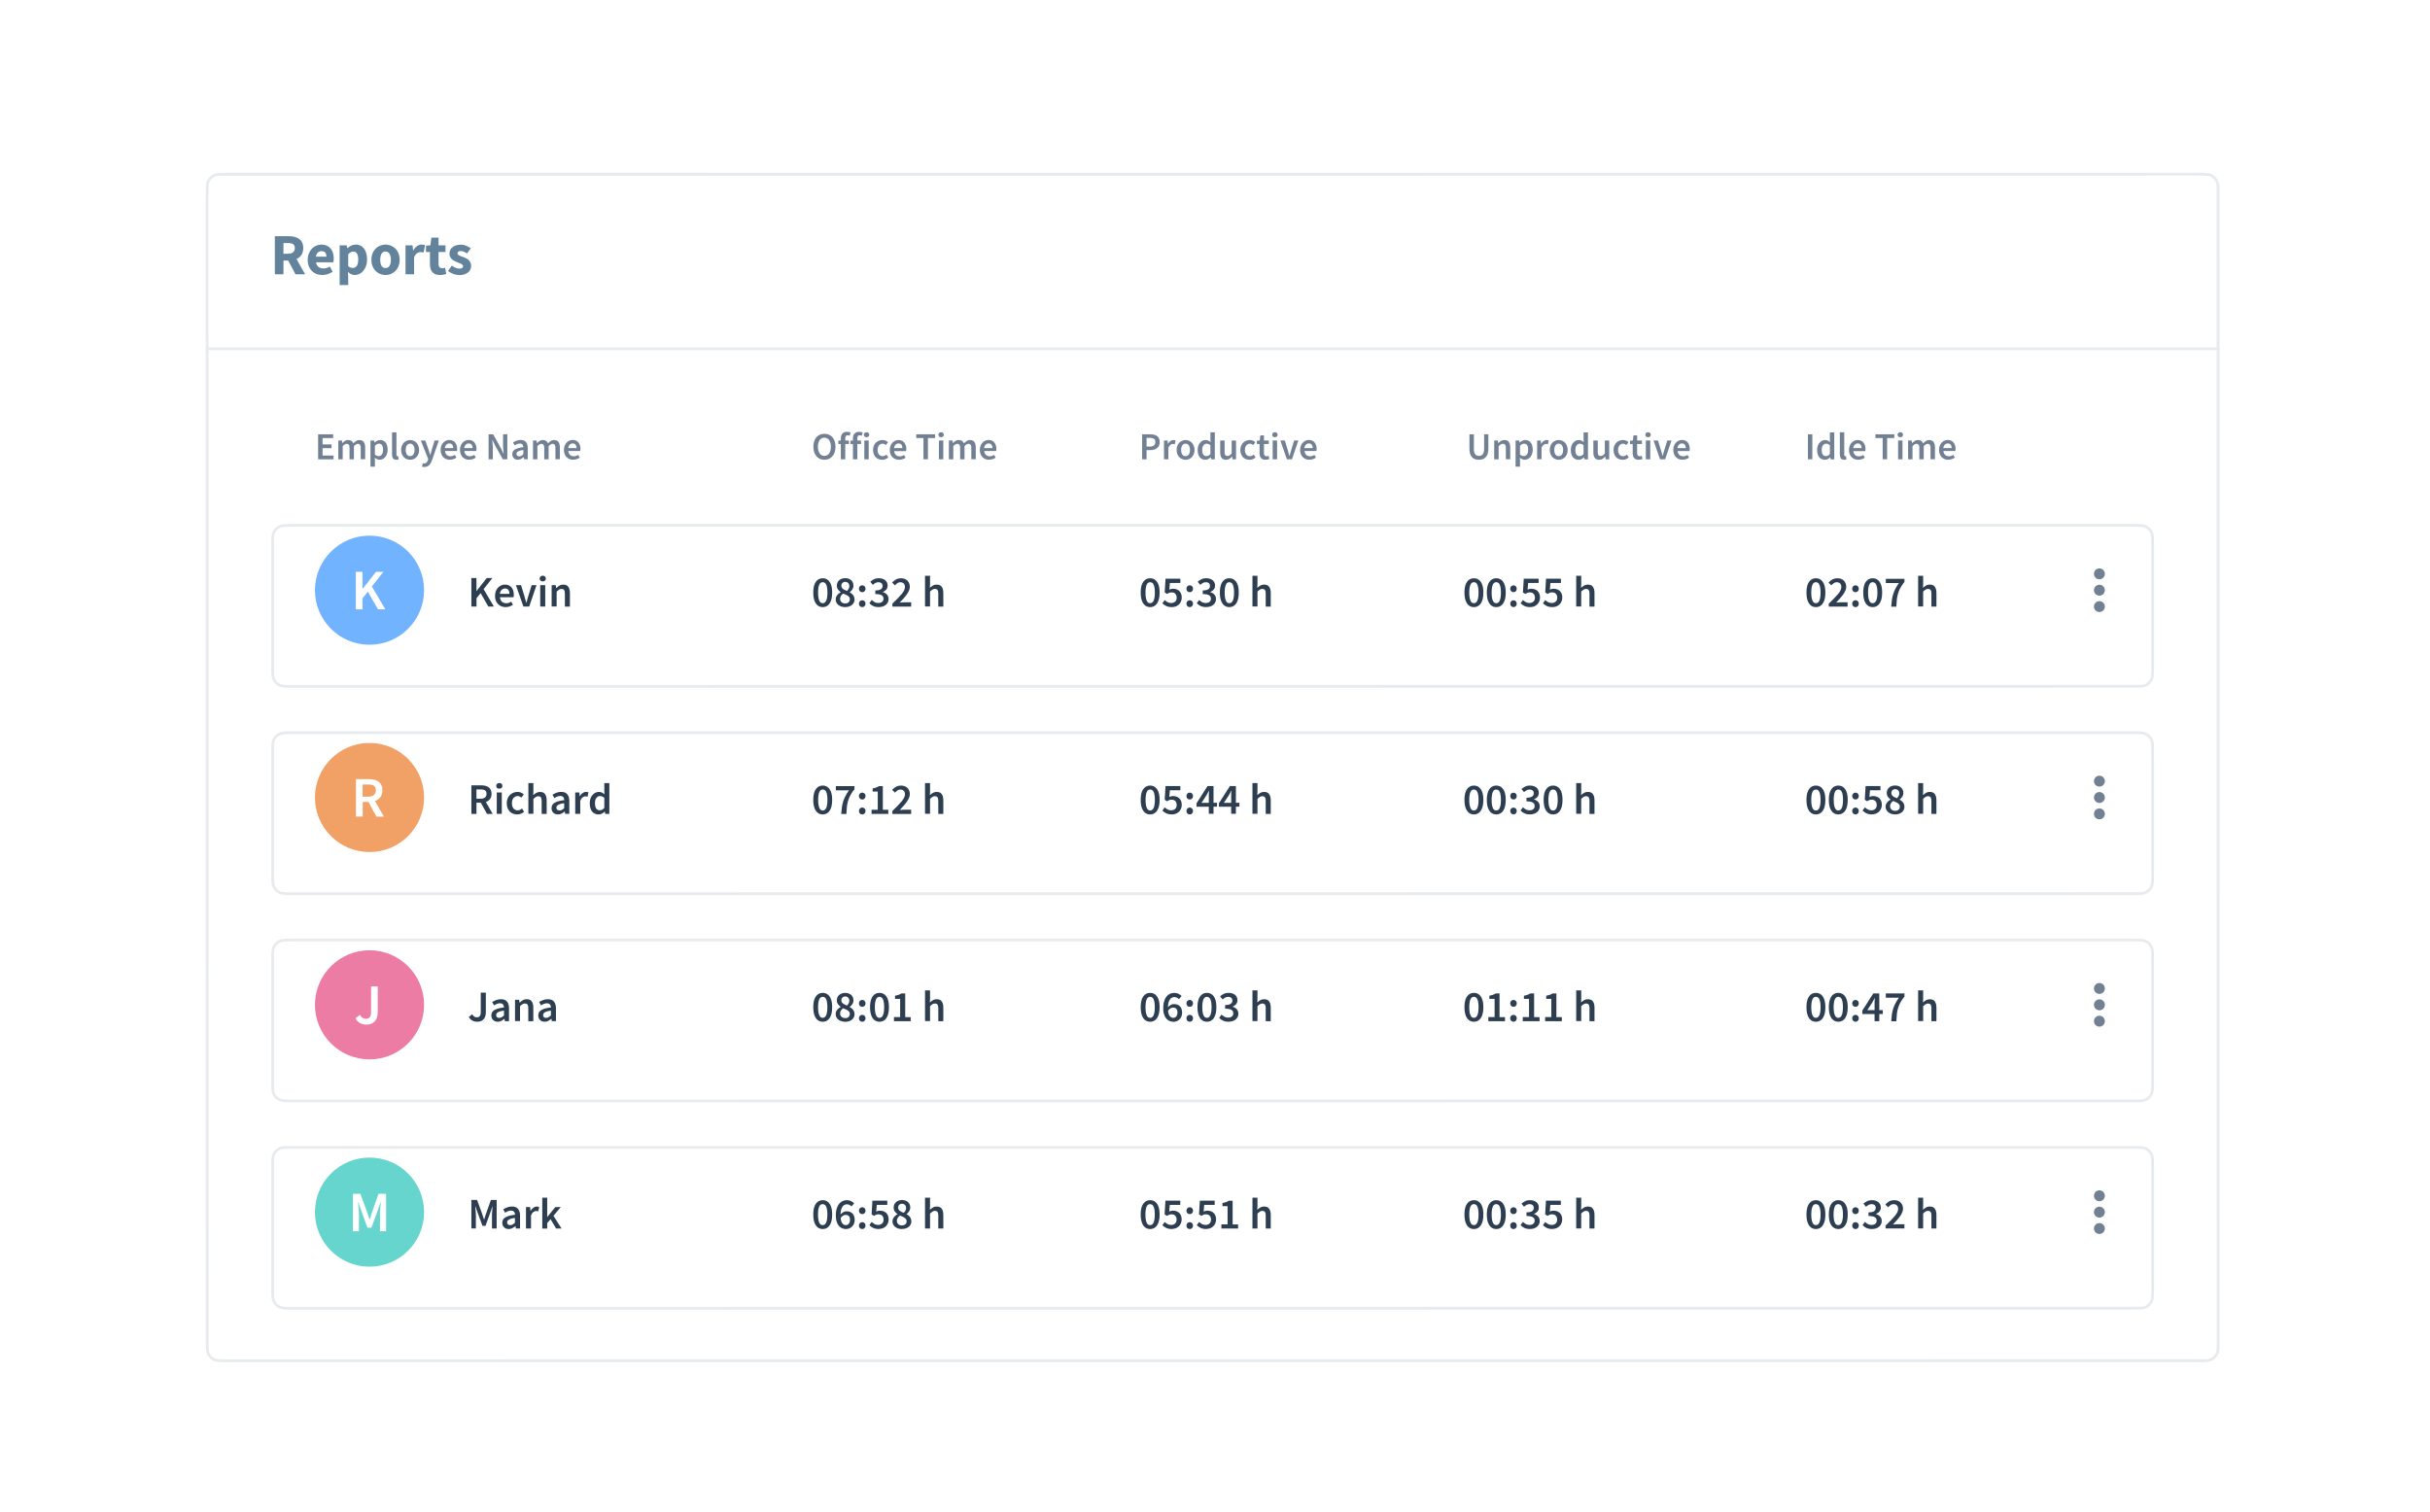 <svg xmlns="http://www.w3.org/2000/svg" xmlns:xlink="http://www.w3.org/1999/xlink" width="310" height="193" fill="none"><style><![CDATA[.B{fill:#2c3e50}.C{fill:#718093}.D{fill-rule:evenodd}.E{fill:#fff}.F{color-interpolation-filters:sRGB}.G{flood-opacity:0}.H{fill:#62839b}.I{fill:#e8ebee}]]></style><g clip-path="url(#F)"><g filter="url(#A)"><path d="M26.256 20.843c0-.975 0-1.462.2-1.834a1.74 1.74 0 0 1 .761-.761c.372-.2.86-.2 1.834-.2h251.316c.975 0 1.462 0 1.834.2a1.74 1.74 0 0 1 .761.761c.2.372.2.86.2 1.834v146.195c0 .975 0 1.462-.2 1.834a1.74 1.74 0 0 1-.761.761c-.372.2-.86.2-1.834.2H29.04c-.975 0-1.462 0-1.834-.2a1.74 1.74 0 0 1-.761-.761c-.2-.372-.2-.86-.2-1.834V20.843z" class="E"/><path d="M280.357 18.406l-252.43.023c-.27.022-.433.064-.562.13-.262.134-.475.346-.608.608-.066.13-.107.293-.13.562s-.023.622-.023 1.115l.023 147.3c.022.268.064.432.13.56.134.262.346.475.608.61.13.065.293.107.562.13a15.28 15.28 0 0 0 1.115.023l252.43-.023c.27-.022.433-.064.56-.13a1.4 1.4 0 0 0 .609-.609c.066-.13.107-.293.13-.56a15.29 15.29 0 0 0 .023-1.115l-.023-147.3c-.022-.27-.063-.433-.13-.562-.134-.262-.347-.475-.61-.608-.128-.066-.292-.107-.56-.13s-.622-.023-1.115-.023zm-253.91.602c-.2.372-.2.86-.2 1.834v146.195c0 .975 0 1.462.2 1.834a1.74 1.74 0 0 0 .761.761c.372.2.86.2 1.834.2h251.316c.975 0 1.462 0 1.834-.2a1.74 1.74 0 0 0 .761-.761c.2-.372.2-.86.2-1.834V20.843c0-.975 0-1.462-.2-1.834a1.74 1.74 0 0 0-.761-.761c-.372-.2-.86-.2-1.834-.2H29.04c-.975 0-1.462 0-1.834.2a1.74 1.74 0 0 0-.761.761z" class="D I"/><path d="M26.256 40.336h256.886v.348H26.256v-.348z" class="I"/><path d="M35.065 31V26.14h1.75c.258 0 .5.025.723.075s.427.134.596.253.303.268.402.462.15.435.15.723c0 .358-.08.653-.238.887-.154.23-.363.4-.626.514L38.925 31h-1.23l-.93-1.75h-.604V31h-1.095zm1.095-2.623h.566c.288 0 .507-.06.656-.18.154-.124.23-.306.23-.544s-.077-.405-.23-.5-.368-.14-.656-.14h-.566v1.363z" class="H"/><path d="M41.127 31.09c-.263 0-.51-.042-.738-.127s-.427-.216-.596-.38c-.17-.17-.3-.373-.395-.61s-.142-.512-.142-.82c0-.298.05-.566.15-.805.1-.243.228-.447.387-.61.164-.17.35-.298.56-.387a1.63 1.63 0 0 1 .648-.134c.263 0 .492.045.685.134a1.32 1.32 0 0 1 .492.373c.134.16.233.348.298.566a2.41 2.41 0 0 1 .097.7c0 .1-.005.194-.015.283l-.03.2h-2.213c.05.268.16.467.328.596a1.06 1.06 0 0 0 .633.186 1.52 1.52 0 0 0 .797-.246l.365.663c-.19.13-.4.23-.633.305a2.18 2.18 0 0 1-.678.112zm-.82-2.34h1.334c0-.21-.047-.377-.142-.507s-.253-.194-.477-.194a.69.69 0 0 0-.462.171c-.13.114-.214.29-.253.53z" class="H"/><path d="M43.33 32.37v-5.067h.894l.075.365h.03c.144-.13.306-.236.484-.32a1.28 1.28 0 0 1 .566-.134 1.33 1.33 0 0 1 .603.134c.18.09.33.216.455.38a1.75 1.75 0 0 1 .283.596c.07.23.104.484.104.767 0 .318-.045.6-.134.85-.084.243-.2.452-.35.626s-.31.298-.5.387-.375.134-.574.134a1.15 1.15 0 0 1-.462-.097c-.15-.07-.288-.166-.417-.29l.037.59v1.08H43.33zm1.684-2.176a.6.6 0 0 0 .484-.253c.134-.174.2-.452.2-.835 0-.666-.214-.998-.64-.998-.214 0-.425.112-.633.335v1.513c.1.09.2.152.298.186a.88.88 0 0 0 .291.052z" class="H"/><path d="M49.187 31.09c-.233 0-.46-.042-.678-.127a1.81 1.81 0 0 1-.581-.38c-.164-.164-.296-.365-.395-.604s-.15-.52-.15-.827.05-.58.15-.82a1.83 1.83 0 0 1 .395-.611c.17-.164.363-.288.58-.373s.445-.134.678-.134a1.72 1.72 0 0 1 .671.134c.22.084.4.21.574.373a1.77 1.77 0 0 1 .402.611c.1.238.15.512.15.82s-.05.584-.15.827-.234.44-.402.604-.355.29-.574.38a1.81 1.81 0 0 1-.671.127zm0-.887c.224 0 .392-.094.507-.283s.17-.445.17-.767-.057-.58-.17-.767-.283-.283-.507-.283a.56.56 0 0 0-.514.283c-.11.19-.164.445-.164.767s.055.58.164.767a.56.56 0 0 0 .514.283z" class="H"/><path d="M51.733 31v-3.696h.894l.075.648h.03c.134-.253.296-.44.484-.56s.377-.18.566-.18c.104 0 .19.008.253.022a.68.68 0 0 1 .186.052l-.18.946a1.75 1.75 0 0 0-.194-.045 1.29 1.29 0 0 0-.209-.015c-.14 0-.286.05-.44.15s-.273.276-.373.53V31h-1.095z" class="H"/><path d="M56.125 31.09c-.23 0-.425-.035-.59-.104a1.06 1.06 0 0 1-.395-.291 1.26 1.26 0 0 1-.224-.447c-.045-.18-.067-.375-.067-.59V28.16h-.507v-.812l.566-.045.127-.983h.91v.983h.887v.857h-.887v1.483c0 .21.042.36.127.455.1.09.206.134.35.134.06 0 .12-.008.18-.022s.122-.032.17-.052l.17.797-.35.09c-.134.03-.29.045-.47.045z" class="H"/><path d="M58.57 31.09a2.19 2.19 0 0 1-.753-.142 2.32 2.32 0 0 1-.663-.373l.492-.686a2.23 2.23 0 0 0 .484.291c.154.065.3.097.47.097s.283-.027.358-.082a.27.27 0 0 0 .112-.231c0-.06-.022-.112-.067-.156a.54.54 0 0 0-.171-.134c-.07-.04-.15-.075-.238-.104l-.276-.112c-.114-.045-.23-.097-.343-.157s-.22-.132-.313-.216-.17-.19-.23-.305-.09-.256-.09-.4c0-.17.032-.325.097-.47.07-.144.166-.266.29-.365s.273-.176.447-.23.367-.09.58-.09a1.75 1.75 0 0 1 .745.149c.214.094.4.2.56.32l-.492.656c-.134-.1-.266-.176-.395-.23a.99.99 0 0 0-.387-.082c-.278 0-.417.097-.417.29 0 .06.02.112.06.156s.092.077.157.112l.23.104.276.097a3.12 3.12 0 0 1 .35.157 1.27 1.27 0 0 1 .32.209c.1.084.18.19.238.313.06.12.1.263.1.432s-.032.325-.097.47-.16.27-.29.38a1.55 1.55 0 0 1-.477.253 2.18 2.18 0 0 1-.656.089z" class="H"/><g filter="url(#B)" class="E"><path d="M34.6 63.657c0-.975 0-1.462.2-1.834a1.74 1.74 0 0 1 .761-.761c.372-.2.86-.2 1.834-.2h234.608c.975 0 1.462 0 1.835.2a1.74 1.74 0 0 1 .76.761c.2.372.2.86.2 1.834v15.316c0 .975 0 1.462-.2 1.834a1.74 1.74 0 0 1-.76.761c-.373.2-.86.2-1.835.2H37.395c-.975 0-1.462 0-1.834-.2a1.74 1.74 0 0 1-.761-.761c-.2-.372-.2-.86-.2-1.834V63.657z"/></g><g filter="url(#B)" class="D I"><path d="M272.003 61.22H37.395l-1.115.023c-.27.022-.433.064-.562.13a1.39 1.39 0 0 0-.608.608c-.066.13-.107.293-.13.562s-.023.622-.023 1.115v15.316l.023 1.115c.022.27.064.433.13.562a1.39 1.39 0 0 0 .608.609c.13.066.293.107.562.13s.622.023 1.115.023l235.723-.023c.27-.022.433-.063.562-.13a1.4 1.4 0 0 0 .608-.609c.066-.13.107-.293.13-.562s.023-.622.023-1.115V63.657l-.023-1.115c-.022-.27-.063-.433-.13-.562a1.4 1.4 0 0 0-.608-.608c-.13-.066-.293-.107-.562-.13s-.622-.023-1.115-.023zM34.8 61.823c-.2.372-.2.86-.2 1.834v15.316c0 .975 0 1.462.2 1.834a1.74 1.74 0 0 0 .761.761c.372.2.86.2 1.834.2h234.608c.975 0 1.462 0 1.835-.2a1.74 1.74 0 0 0 .76-.761c.2-.372.2-.86.2-1.834V63.657c0-.975 0-1.462-.2-1.834a1.74 1.74 0 0 0-.76-.761c-.373-.2-.86-.2-1.835-.2H37.395c-.975 0-1.462 0-1.834.2a1.74 1.74 0 0 0-.761.761z"/></g><use xlink:href="#G" class="C D"/><path d="M231.66 73.47a1.01 1.01 0 0 1-.88-.473c-.215-.32-.323-.78-.323-1.38s.108-1.054.323-1.36.51-.462.88-.462.665.154.88.462.323.76.323 1.36-.108 1.062-.323 1.38a1.01 1.01 0 0 1-.88.473zm0-.5a.43.43 0 0 0 .234-.067.56.56 0 0 0 .189-.234c.052-.108.093-.247.123-.418a3.77 3.77 0 0 0 .044-.635c0-.25-.014-.457-.044-.624s-.07-.308-.123-.412-.115-.176-.19-.217a.43.43 0 0 0-.234-.067c-.085 0-.165.022-.24.067s-.132.113-.184.217-.093.24-.123.412a3.73 3.73 0 0 0-.044.624c0 .252.015.464.044.635s.07.3.123.418.113.186.184.234.154.067.24.067z" class="B"/><path d="M233.3 73.404v-.373l.663-.657.507-.557c.14-.17.25-.33.323-.48a.95.95 0 0 0 .111-.423c0-.19-.05-.338-.15-.445s-.245-.167-.435-.167a.66.66 0 0 0-.378.117c-.112.078-.216.17-.312.278l-.357-.356c.164-.175.33-.308.502-.4s.384-.145.63-.145c.17 0 .325.026.462.078a.97.97 0 0 1 .351.223c.097.093.17.206.223.34a1.14 1.14 0 0 1 .083.445 1.21 1.21 0 0 1-.105.479 2.56 2.56 0 0 1-.279.49 5.62 5.62 0 0 1-.406.507l-.496.54.3-.022.29-.017h.87v.546H233.3z" class="B"/><path d="M236.713 71.566a.41.41 0 0 1-.301-.123c-.078-.082-.117-.186-.117-.312s.04-.23.117-.312a.41.41 0 0 1 .301-.123c.118 0 .217.04.295.123s.117.186.117.312-.04.23-.117.312a.39.39 0 0 1-.295.123zm0 1.905a.41.41 0 0 1-.301-.122c-.078-.082-.117-.186-.117-.312s.04-.23.117-.312a.41.41 0 0 1 .301-.123.39.39 0 0 1 .295.123c.078.082.117.186.117.312s-.04.23-.117.312a.39.39 0 0 1-.295.122z" class="B"/><path d="M238.904 73.47a1.01 1.01 0 0 1-.88-.473c-.216-.32-.323-.78-.323-1.38s.107-1.054.323-1.36.508-.462.88-.462.664.154.88.462.323.76.323 1.36-.107 1.062-.323 1.38a1.01 1.01 0 0 1-.879.473zm0-.5c.085 0 .163-.022.233-.067s.138-.126.2-.234a1.58 1.58 0 0 0 .122-.418c.03-.17.045-.382.045-.635s-.015-.457-.045-.624-.07-.308-.122-.412-.115-.176-.2-.217-.148-.067-.233-.067-.166.022-.24.067-.132.113-.184.217-.093.24-.122.412-.045.375-.045.624.015.464.045.635a1.58 1.58 0 0 0 .122.418c.052.108.113.186.184.234s.154.067.24.067z" class="B"/><path d="M241.27 73.404l.083-.863c.04-.264.1-.514.173-.752a4.33 4.33 0 0 1 .295-.691c.12-.227.264-.46.435-.696h-1.677v-.54h2.378v.4c-.208.256-.377.5-.507.735s-.226.468-.3.713-.128.5-.162.774l-.067.93h-.65z" class="B"/><path d="M244.7 73.404v-3.932h.64v1.014l-.022.53c.115-.108.242-.202.38-.284s.306-.128.496-.128c.293 0 .506.095.64.284s.2.453.2.802v1.715h-.64v-1.632c0-.227-.033-.386-.1-.48s-.177-.14-.33-.14c-.12 0-.224.03-.317.09a1.99 1.99 0 0 0-.307.251v1.9h-.64z" class="B"/><path d="M188.03 73.47a1.01 1.01 0 0 1-.88-.473c-.216-.32-.323-.78-.323-1.38s.107-1.054.323-1.36.508-.462.88-.462a1.02 1.02 0 0 1 .88.462c.215.308.323.76.323 1.36s-.108 1.062-.323 1.38a1.01 1.01 0 0 1-.88.473zm0-.5a.43.43 0 0 0 .234-.067.56.56 0 0 0 .189-.234c.052-.108.093-.247.123-.418s.044-.382.044-.635a3.73 3.73 0 0 0-.044-.624c-.03-.17-.07-.308-.123-.412s-.115-.176-.19-.217a.43.43 0 0 0-.234-.067.46.46 0 0 0-.24.067c-.07.04-.132.113-.183.217s-.093.24-.123.412-.045.375-.045.624.015.464.045.635.07.3.123.418.113.186.183.234a.46.46 0 0 0 .24.067z" class="B"/><path d="M190.884 73.47a1.01 1.01 0 0 1-.88-.473c-.215-.32-.323-.78-.323-1.38s.108-1.054.323-1.36a1.02 1.02 0 0 1 .88-.462c.37 0 .665.154.88.462s.323.76.323 1.36-.108 1.062-.323 1.38a1.01 1.01 0 0 1-.88.473zm0-.5c.086 0 .164-.022.234-.067a.56.56 0 0 0 .189-.234c.052-.108.093-.247.123-.418s.045-.382.045-.635-.015-.457-.045-.624-.07-.308-.123-.412-.115-.176-.19-.217-.148-.067-.234-.067-.165.022-.24.067-.132.113-.184.217-.093.24-.123.412a3.73 3.73 0 0 0-.044.624c0 .252.015.464.044.635s.07.3.123.418.113.186.184.234.154.067.24.067z" class="B"/><path d="M193.082 71.566c-.118 0-.22-.04-.3-.123s-.117-.186-.117-.312.04-.23.117-.312.182-.123.3-.123.218.04.296.123.116.186.116.312-.04.23-.116.312-.177.123-.296.123zm0 1.905c-.118 0-.22-.04-.3-.122s-.117-.186-.117-.312.04-.23.117-.312.182-.123.3-.123.218.04.296.123.116.186.116.312-.04.23-.116.312-.177.122-.296.122z" class="B"/><path d="M195.2 73.47a1.63 1.63 0 0 1-.724-.145 1.95 1.95 0 0 1-.485-.345l.295-.412a2.06 2.06 0 0 0 .362.267.95.95 0 0 0 .468.111c.2 0 .364-.06.5-.178s.195-.286.195-.5-.06-.375-.178-.5-.277-.173-.473-.173a.74.74 0 0 0-.29.05c-.078.03-.17.08-.278.15l-.307-.195.106-1.75h1.894v.54h-1.337l-.072.858a1.11 1.11 0 0 1 .217-.084.87.87 0 0 1 .25-.033 1.34 1.34 0 0 1 .429.067.95.95 0 0 1 .357.206.94.94 0 0 1 .239.345c.06.137.09.3.09.5a1.21 1.21 0 0 1-.106.518 1.1 1.1 0 0 1-.272.384c-.116.104-.25.184-.4.24a1.41 1.41 0 0 1-.468.078z" class="B"/><path d="M198.045 73.47c-.286 0-.527-.048-.724-.145s-.354-.215-.484-.345l.295-.412a1.99 1.99 0 0 0 .362.267c.133.074.29.11.468.11.2 0 .363-.06.5-.178s.195-.286.195-.5-.06-.375-.18-.5-.276-.173-.473-.173a.74.74 0 0 0-.29.05c-.078.03-.17.08-.278.15l-.306-.195.105-1.75h1.894v.54h-1.337l-.072.858c.074-.037.147-.065.217-.084a.87.87 0 0 1 .251-.033 1.35 1.35 0 0 1 .429.067c.137.044.256.113.356.206s.18.204.24.345.09.3.09.5-.036.366-.106.518-.158.28-.273.384-.25.184-.4.24a1.41 1.41 0 0 1-.468.078z" class="B"/><use xlink:href="#H" class="B"/><path d="M104.957 73.47a1.01 1.01 0 0 1-.88-.473c-.216-.32-.323-.78-.323-1.38s.107-1.054.323-1.36.508-.462.88-.462a1.02 1.02 0 0 1 .88.462c.215.308.323.76.323 1.36s-.108 1.062-.323 1.38a1.01 1.01 0 0 1-.88.473zm0-.5c.085 0 .163-.022.233-.067.075-.048.138-.126.2-.234a1.58 1.58 0 0 0 .122-.418c.03-.17.045-.382.045-.635s-.015-.457-.045-.624-.07-.308-.122-.412-.115-.176-.2-.217c-.07-.045-.148-.067-.233-.067s-.166.022-.24.067a.5.5 0 0 0-.184.217c-.052.104-.093.24-.122.412s-.045.375-.045.624.015.464.045.635a1.58 1.58 0 0 0 .122.418c.052.108.114.186.184.234s.154.067.24.067z" class="B"/><path d="M107.818 73.47c-.175 0-.337-.024-.485-.072a1.23 1.23 0 0 1-.379-.201c-.104-.085-.187-.187-.25-.306s-.09-.25-.09-.395a.84.84 0 0 1 .05-.301.99.99 0 0 1 .144-.251 1.33 1.33 0 0 1 .201-.201c.078-.06.16-.11.245-.156v-.022a1.49 1.49 0 0 1-.351-.345c-.093-.134-.14-.295-.14-.484 0-.145.026-.275.078-.4s.13-.213.223-.295.21-.145.34-.19.277-.067.43-.067a1.19 1.19 0 0 1 .429.072.88.88 0 0 1 .329.195c.092.082.163.182.21.3s.073.245.073.4c0 .09-.015.175-.045.256a1 1 0 0 1-.106.223 1.18 1.18 0 0 1-.156.189 1.37 1.37 0 0 1-.167.145v.022c.082.045.16.096.234.156s.14.12.195.195a.96.96 0 0 1 .134.251c.033.093.05.2.05.317 0 .137-.03.266-.09.384s-.136.217-.24.306a1.15 1.15 0 0 1-.378.201 1.58 1.58 0 0 1-.49.072zm.233-2.066c.097-.097.17-.195.218-.295a.68.68 0 0 0 .078-.317c0-.156-.047-.284-.14-.384s-.217-.156-.384-.156a.49.49 0 0 0-.345.128c-.093.082-.14.2-.14.356 0 .09.018.167.055.234a.61.61 0 0 0 .151.178 1.82 1.82 0 0 0 .228.139l.278.117zm-.222 1.6c.17 0 .3-.046.417-.14.112-.093.167-.223.167-.4 0-.097-.022-.178-.066-.245s-.106-.132-.184-.184a1.29 1.29 0 0 0-.268-.15l-.334-.14c-.11.082-.204.178-.278.3a.68.68 0 0 0-.106.373c0 .178.063.32.19.43s.28.156.463.156z" class="B"/><use xlink:href="#I" class="B"/><path d="M112.112 73.47c-.3 0-.53-.048-.724-.145a1.58 1.58 0 0 1-.479-.356l.306-.412c.108.108.23.2.368.278s.295.11.473.11c.193 0 .35-.046.468-.14s.184-.228.184-.395a.61.61 0 0 0-.05-.251c-.034-.074-.09-.137-.173-.19s-.184-.09-.317-.117a2.37 2.37 0 0 0-.502-.044v-.468a2.02 2.02 0 0 0 .435-.039c.12-.03.213-.07.284-.117s.126-.113.156-.184a.53.53 0 0 0 .05-.228c0-.148-.047-.264-.14-.345s-.22-.128-.385-.128c-.14 0-.27.03-.384.095a1.56 1.56 0 0 0-.328.239l-.33-.395c.152-.134.314-.24.484-.323s.368-.123.58-.123a1.68 1.68 0 0 1 .467.061 1 1 0 0 1 .362.184.78.78 0 0 1 .234.295c.056.115.084.247.084.395 0 .2-.056.368-.167.5s-.258.238-.45.312v.022c.21.056.386.158.523.306a.8.8 0 0 1 .212.574c0 .163-.034.308-.1.434s-.153.234-.268.323-.243.152-.395.2a1.66 1.66 0 0 1-.479.067z" class="B"/><path d="M113.842 73.404v-.373l.663-.657.507-.557c.14-.17.25-.33.323-.48a.95.95 0 0 0 .111-.423c0-.19-.05-.338-.15-.445s-.245-.167-.435-.167a.66.66 0 0 0-.378.117c-.112.078-.216.17-.312.278l-.357-.356c.164-.175.33-.308.502-.4s.384-.145.63-.145c.17 0 .325.026.462.078a.97.97 0 0 1 .351.223c.097.093.17.206.223.34a1.14 1.14 0 0 1 .083.445 1.21 1.21 0 0 1-.105.479 2.56 2.56 0 0 1-.279.49 5.62 5.62 0 0 1-.406.507l-.496.54.3-.022.29-.017h.87v.546h-2.395z" class="B"/><use xlink:href="#J" class="B"/><path d="M146.727 73.47a1.01 1.01 0 0 1-.88-.473c-.216-.32-.323-.78-.323-1.38s.107-1.054.323-1.36.508-.462.88-.462.664.154.88.462.324.76.324 1.36-.108 1.062-.324 1.38a1.01 1.01 0 0 1-.879.473zm0-.5c.085 0 .163-.022.233-.067s.138-.126.2-.234a1.58 1.58 0 0 0 .122-.418c.03-.17.045-.382.045-.635s-.015-.457-.045-.624-.07-.308-.122-.412-.115-.176-.2-.217-.148-.067-.233-.067-.166.022-.24.067a.5.5 0 0 0-.184.217c-.052.104-.093.24-.122.412s-.045.375-.045.624.015.464.045.635a1.58 1.58 0 0 0 .122.418c.052.108.114.186.184.234s.154.067.24.067z" class="B"/><path d="M149.498 73.47c-.286 0-.527-.048-.724-.145s-.354-.215-.484-.345l.295-.412c.108.1.228.19.362.267a.95.95 0 0 0 .468.111c.2 0 .364-.06.5-.178s.195-.286.195-.5-.06-.375-.178-.5-.277-.173-.474-.173c-.115 0-.21.017-.29.05a1.53 1.53 0 0 0-.279.15l-.306-.195.106-1.75h1.893v.54h-1.336l-.073.858c.074-.037.147-.065.217-.084s.158-.033.25-.033a1.35 1.35 0 0 1 .429.067c.137.044.256.113.356.206a.94.94 0 0 1 .24.345c.06.137.09.3.09.5a1.21 1.21 0 0 1-.106.518c-.067.152-.158.28-.273.384s-.25.184-.4.24a1.4 1.4 0 0 1-.468.078z" class="B"/><path d="M151.78 71.566a.41.41 0 0 1-.301-.123c-.078-.082-.117-.186-.117-.312s.04-.23.117-.312a.41.41 0 0 1 .301-.123.39.39 0 0 1 .295.123c.078.082.117.186.117.312s-.04.23-.117.312a.39.39 0 0 1-.295.123zm0 1.905a.41.41 0 0 1-.301-.122c-.078-.082-.117-.186-.117-.312s.04-.23.117-.312a.41.41 0 0 1 .301-.123.39.39 0 0 1 .295.123c.078.082.117.186.117.312s-.04.23-.117.312a.39.39 0 0 1-.295.122z" class="B"/><path d="M153.882 73.47c-.3 0-.53-.048-.724-.145a1.58 1.58 0 0 1-.479-.356l.306-.412c.108.108.23.2.368.278s.295.11.473.11c.193 0 .35-.046.468-.14s.184-.228.184-.395a.61.61 0 0 0-.05-.251c-.034-.074-.09-.137-.173-.19s-.184-.09-.317-.117a2.37 2.37 0 0 0-.502-.044v-.468a2.02 2.02 0 0 0 .435-.039c.12-.03.213-.07.284-.117s.126-.113.156-.184a.53.53 0 0 0 .05-.228c0-.148-.047-.264-.14-.345s-.22-.128-.385-.128c-.14 0-.27.03-.384.095a1.59 1.59 0 0 0-.329.239l-.328-.395c.152-.134.314-.24.484-.323.175-.082.368-.123.58-.123a1.68 1.68 0 0 1 .467.061 1 1 0 0 1 .362.184.78.78 0 0 1 .234.295c.056.115.084.247.084.395 0 .2-.056.368-.167.5s-.258.238-.45.312v.022c.21.056.386.158.523.306a.8.8 0 0 1 .212.574c0 .163-.034.308-.1.434s-.153.234-.268.323-.243.152-.395.2a1.66 1.66 0 0 1-.479.067z" class="B"/><path d="M156.826 73.47a1.01 1.01 0 0 1-.88-.473c-.215-.32-.323-.78-.323-1.38s.108-1.054.323-1.36a1.02 1.02 0 0 1 .88-.462c.372 0 .665.154.88.462s.323.76.323 1.36-.107 1.062-.323 1.38a1.01 1.01 0 0 1-.88.473zm0-.5c.086 0 .164-.022.234-.067s.138-.126.2-.234a1.62 1.62 0 0 0 .122-.418c.03-.17.045-.382.045-.635s-.015-.457-.045-.624-.07-.308-.122-.412-.115-.176-.2-.217-.148-.067-.234-.067-.165.022-.24.067-.132.113-.184.217-.093.24-.122.412-.045.375-.045.624.015.464.045.635a1.58 1.58 0 0 0 .122.418c.052.108.113.186.184.234s.154.067.24.067z" class="B"/><path d="M159.778 73.404v-3.932h.64v1.014l-.022.53a2.2 2.2 0 0 1 .378-.284c.142-.085.307-.128.496-.128.293 0 .507.095.64.284s.2.453.2.802v1.715h-.64v-1.632c0-.227-.034-.386-.1-.48s-.176-.14-.328-.14a.58.58 0 0 0-.318.089c-.09.056-.19.14-.306.25v1.9h-.64z" class="B"/><path d="M60.135 73.404V69.76h.646v1.654h.017l1.298-1.654h.718l-1.12 1.42 1.31 2.222H62.3l-.986-1.715-.523.652v1.064h-.646z" class="B"/><path d="M64.506 73.47c-.19 0-.366-.03-.53-.095s-.306-.162-.43-.284a1.32 1.32 0 0 1-.29-.445 1.72 1.72 0 0 1-.1-.607 1.62 1.62 0 0 1 .106-.602c.07-.178.163-.33.278-.45s.254-.217.407-.284a1.15 1.15 0 0 1 .468-.1 1.19 1.19 0 0 1 .49.095.93.93 0 0 1 .351.267 1.15 1.15 0 0 1 .217.412 1.8 1.8 0 0 1 .072.523c0 .063-.004.123-.01.178s-.01.1-.017.134h-1.738c.03.245.115.434.256.568s.33.195.55.195a1.03 1.03 0 0 0 .329-.05 1.56 1.56 0 0 0 .306-.15l.217.4a1.97 1.97 0 0 1-.434.212 1.51 1.51 0 0 1-.501.084zm-.73-1.693h1.214c0-.212-.046-.377-.14-.496s-.228-.184-.418-.184c-.163 0-.306.058-.43.173s-.2.284-.228.507z" class="B"/><path d="M66.772 73.404l-.952-2.734h.652l.434 1.42.11.407.117.418h.022l.117-.418.117-.407.434-1.42h.618l-.93 2.734h-.74z" class="B"/><path d="M68.917 73.404V70.67h.64v2.734h-.64zm.323-3.213c-.115 0-.2-.033-.284-.1s-.11-.154-.11-.262.037-.195.11-.262.17-.106.284-.106.2.035.284.106.11.154.11.262-.037.195-.11.262-.17.1-.284.1z" class="B"/><path d="M70.375 73.404V70.67h.53l.044.368h.022c.123-.12.254-.22.395-.306s.312-.128.5-.128c.293 0 .507.095.64.284s.2.453.2.802v1.715h-.64v-1.632c0-.227-.034-.386-.1-.48s-.176-.14-.33-.14c-.12 0-.225.03-.317.09s-.19.14-.306.25v1.9h-.64z" class="B"/><use xlink:href="#K" fill="#72b3ff" class="D"/><path d="M45.393 73.752v-4.78h.848v2.17h.022l1.703-2.17h.943l-1.47 1.864 1.718 2.917h-.936l-1.294-2.25-.687.855v1.396h-.848z" class="E"/><g filter="url(#C)" class="E"><path d="M34.6 90.112c0-.975 0-1.462.2-1.834a1.74 1.74 0 0 1 .761-.761c.372-.2.86-.2 1.834-.2h234.608c.975 0 1.462 0 1.835.2a1.74 1.74 0 0 1 .76.761c.2.372.2.86.2 1.834v15.316c0 .975 0 1.462-.2 1.835-.167.327-.433.593-.76.76-.373.2-.86.2-1.835.2H37.395c-.975 0-1.462 0-1.834-.2a1.74 1.74 0 0 1-.761-.76c-.2-.373-.2-.86-.2-1.835V90.112z"/></g><g filter="url(#C)" class="D I"><path d="M272.003 87.675H37.395l-1.115.023c-.27.022-.433.063-.562.13a1.39 1.39 0 0 0-.608.608c-.066.13-.107.293-.13.562a15.16 15.16 0 0 0-.023 1.115v15.316l.023 1.115c.022.27.064.433.13.562a1.39 1.39 0 0 0 .608.608c.13.066.293.107.562.13s.622.023 1.115.023l235.723-.023c.27-.022.433-.063.562-.13.26-.133.474-.346.608-.608.066-.13.107-.293.13-.562a15.29 15.29 0 0 0 .023-1.115V90.112l-.023-1.115c-.022-.27-.063-.433-.13-.562a1.4 1.4 0 0 0-.608-.608c-.13-.066-.293-.107-.562-.13s-.622-.023-1.115-.023zM34.8 88.277c-.2.372-.2.86-.2 1.834v15.316c0 .975 0 1.462.2 1.835a1.74 1.74 0 0 0 .761.76c.372.2.86.2 1.834.2h234.608c.975 0 1.462 0 1.835-.2.327-.167.593-.433.76-.76.2-.373.2-.86.2-1.835V90.112c0-.975 0-1.462-.2-1.834a1.74 1.74 0 0 0-.76-.761c-.373-.2-.86-.2-1.835-.2H37.395c-.975 0-1.462 0-1.834.2a1.74 1.74 0 0 0-.761.761z"/></g><path d="M268.522 95.68a.7.7 0 0 0-.696-.696.7.7 0 0 0-.696.696.7.7 0 0 0 .696.696.7.7 0 0 0 .696-.696zm0 4.177a.7.7 0 0 0-.696-.696.7.7 0 0 0-.696.696.7.7 0 0 0 .696.696.7.7 0 0 0 .696-.696zm-.696-2.785a.7.7 0 0 1 .696.696.7.7 0 0 1-.696.696.7.7 0 0 1-.696-.696.7.7 0 0 1 .696-.696z" class="C D"/><path d="M231.66 99.925a1.01 1.01 0 0 1-.88-.473c-.215-.32-.323-.78-.323-1.38s.108-1.054.323-1.36.51-.462.88-.462.665.154.88.462.323.76.323 1.36-.108 1.062-.323 1.38a1.01 1.01 0 0 1-.88.473zm0-.5a.43.43 0 0 0 .234-.067.56.56 0 0 0 .189-.234c.052-.108.093-.247.123-.418s.044-.382.044-.635-.014-.457-.044-.624-.07-.308-.123-.412-.115-.176-.19-.217a.43.43 0 0 0-.234-.067c-.085 0-.165.022-.24.067s-.132.113-.184.217-.093.24-.123.412a3.73 3.73 0 0 0-.044.624c0 .252.015.464.044.635s.07.3.123.418.113.186.184.234.154.067.24.067z" class="B"/><path d="M234.514 99.925a1.01 1.01 0 0 1-.88-.473c-.215-.32-.323-.78-.323-1.38s.108-1.054.323-1.36.51-.462.88-.462.665.154.88.462.323.76.323 1.36-.107 1.062-.323 1.38a1.01 1.01 0 0 1-.88.473zm0-.5c.086 0 .164-.022.234-.067.075-.048.138-.126.2-.234s.092-.247.122-.418.045-.382.045-.635-.015-.457-.045-.624a1.53 1.53 0 0 0-.122-.412.48.48 0 0 0-.19-.217c-.07-.044-.148-.067-.234-.067s-.165.022-.24.067-.132.113-.184.217-.093.24-.122.412-.045.375-.045.624.015.464.045.635a1.58 1.58 0 0 0 .122.418c.052.108.113.186.184.234s.154.067.24.067z" class="B"/><use xlink:href="#L" class="B"/><path d="M238.82 99.925c-.286 0-.527-.048-.724-.145a1.95 1.95 0 0 1-.485-.345l.296-.412c.107.1.228.19.362.267s.29.11.467.11c.2 0 .364-.06.49-.178s.194-.286.194-.5-.06-.375-.178-.5a.65.65 0 0 0-.473-.173.74.74 0 0 0-.29.05 1.49 1.49 0 0 0-.278.15l-.307-.195.106-1.75h1.894v.54h-1.337l-.072.858c.074-.037.146-.065.217-.084s.158-.033.25-.033a1.34 1.34 0 0 1 .428.067.94.94 0 0 1 .596.551 1.22 1.22 0 0 1 .089.49c0 .193-.035.366-.105.518s-.158.28-.273.384-.25.184-.4.24a1.41 1.41 0 0 1-.468.078z" class="B"/><path d="M241.764 99.925c-.174 0-.336-.024-.484-.072a1.23 1.23 0 0 1-.379-.201c-.104-.085-.187-.187-.25-.306s-.1-.25-.1-.395a.84.84 0 0 1 .051-.301.99.99 0 0 1 .144-.251c.06-.074.127-.14.2-.2s.16-.11.245-.156v-.022a1.49 1.49 0 0 1-.351-.345c-.093-.134-.14-.295-.14-.484 0-.145.026-.275.078-.4a.93.93 0 0 1 .223-.295c.096-.082.21-.145.34-.19a1.35 1.35 0 0 1 .429-.067 1.19 1.19 0 0 1 .429.072c.13.044.24.11.33.195s.163.182.21.3.073.245.073.4c0 .09-.015.174-.045.256a1 1 0 0 1-.106.223c-.044.067-.096.13-.156.19a1.37 1.37 0 0 1-.167.145v.022a1.57 1.57 0 0 1 .234.156c.074.056.14.12.195.195a.96.96 0 0 1 .134.251c.033.093.05.2.05.317 0 .137-.03.265-.09.384s-.136.217-.24.306a1.15 1.15 0 0 1-.378.201c-.15.048-.312.072-.49.072zm.234-2.066c.097-.097.17-.195.218-.295a.68.68 0 0 0 .078-.317c0-.156-.047-.284-.14-.384s-.217-.156-.384-.156a.49.49 0 0 0-.345.128c-.093.082-.14.2-.14.357 0 .09.02.167.056.234a.61.61 0 0 0 .151.178 1.74 1.74 0 0 0 .228.139l.278.117zm-.222 1.61c.17 0 .3-.046.417-.14s.167-.223.167-.4c0-.097-.022-.178-.066-.245s-.106-.132-.184-.184a1.32 1.32 0 0 0-.268-.15l-.334-.14c-.11.082-.204.178-.278.3a.68.68 0 0 0-.106.373c0 .178.063.32.19.43s.28.156.463.156z" class="B"/><path d="M244.7 99.858v-3.932h.64v1.014l-.022.53a2.21 2.21 0 0 1 .379-.284c.14-.085.306-.128.496-.128.293 0 .506.095.64.284s.2.453.2.802v1.715h-.64v-1.632c0-.227-.033-.386-.1-.48s-.177-.14-.33-.14c-.12 0-.224.03-.317.09a1.99 1.99 0 0 0-.307.251v1.9h-.64z" class="B"/><path d="M188.03 99.925a1.01 1.01 0 0 1-.88-.473c-.216-.32-.323-.78-.323-1.38s.107-1.054.323-1.36.508-.462.88-.462.664.154.88.462.323.76.323 1.36-.108 1.062-.323 1.38a1.01 1.01 0 0 1-.88.473zm0-.5a.43.43 0 0 0 .234-.067.56.56 0 0 0 .189-.234c.052-.108.093-.247.123-.418s.044-.382.044-.635a3.73 3.73 0 0 0-.044-.624c-.03-.17-.07-.308-.123-.412s-.115-.176-.19-.217a.43.43 0 0 0-.234-.067.46.46 0 0 0-.24.067c-.07.04-.132.113-.183.217s-.093.24-.123.412-.045.375-.045.624.015.464.045.635.07.3.123.418.113.186.183.234a.46.46 0 0 0 .24.067z" class="B"/><path d="M190.884 99.925a1.01 1.01 0 0 1-.88-.473c-.215-.32-.323-.78-.323-1.38s.108-1.054.323-1.36.51-.462.88-.462.665.154.88.462.323.76.323 1.36-.108 1.062-.323 1.38a1.01 1.01 0 0 1-.88.473zm0-.5c.086 0 .164-.022.234-.067a.56.56 0 0 0 .189-.234c.052-.108.093-.247.123-.418s.045-.382.045-.635-.015-.457-.045-.624-.07-.308-.123-.412-.115-.176-.19-.217-.148-.067-.234-.067-.165.022-.24.067-.132.113-.184.217-.093.24-.123.412a3.73 3.73 0 0 0-.044.624c0 .252.015.464.044.635s.07.3.123.418.113.186.184.234.154.067.24.067z" class="B"/><path d="M193.082 98.02c-.118 0-.22-.04-.3-.123s-.117-.186-.117-.312.04-.23.117-.312.182-.123.3-.123.218.04.296.123.116.186.116.312-.04.23-.116.312-.177.123-.296.123zm0 1.905c-.118 0-.22-.04-.3-.123s-.117-.186-.117-.312.04-.23.117-.312.182-.123.3-.123.218.04.296.123.116.186.116.312-.04.23-.116.312-.177.123-.296.123z" class="B"/><path d="M195.184 99.925c-.29 0-.53-.048-.724-.145a1.58 1.58 0 0 1-.479-.356l.306-.412a1.73 1.73 0 0 0 .368.278c.137.074.295.11.473.11.194 0 .35-.046.468-.14s.184-.228.184-.395a.61.61 0 0 0-.05-.251c-.033-.074-.09-.137-.173-.19a.87.87 0 0 0-.317-.117c-.134-.03-.3-.044-.5-.044v-.468c.174 0 .32-.013.434-.04s.214-.07.284-.117.126-.113.156-.184.05-.147.05-.228c0-.15-.046-.264-.14-.345s-.22-.128-.384-.128a.79.79 0 0 0-.385.095 1.56 1.56 0 0 0-.328.24l-.33-.395c.152-.134.314-.24.485-.323s.367-.123.58-.123a1.68 1.68 0 0 1 .468.061c.14.04.26.102.362.184a.8.8 0 0 1 .234.295c.055.115.083.247.083.395 0 .2-.056.368-.167.5s-.258.238-.45.312v.022a1.06 1.06 0 0 1 .523.306c.142.148.212.34.212.574 0 .163-.033.308-.1.434a.93.93 0 0 1-.267.323 1.29 1.29 0 0 1-.396.201 1.66 1.66 0 0 1-.479.067z" class="B"/><path d="M198.13 99.925a1.01 1.01 0 0 1-.88-.473c-.216-.32-.323-.78-.323-1.38s.107-1.054.323-1.36.508-.462.88-.462.664.154.88.462.323.76.323 1.36-.108 1.062-.323 1.38a1.01 1.01 0 0 1-.88.473zm0-.5a.43.43 0 0 0 .234-.067.56.56 0 0 0 .189-.234 1.58 1.58 0 0 0 .122-.418c.03-.17.045-.382.045-.635s-.015-.457-.045-.624-.07-.308-.122-.412-.115-.176-.19-.217a.43.43 0 0 0-.234-.067c-.086 0-.166.022-.24.067s-.132.113-.184.217a1.53 1.53 0 0 0-.122.412c-.03.167-.045.375-.045.624s.015.464.045.635.07.3.122.418.114.186.184.234.154.067.24.067z" class="B"/><path d="M201.08 99.858v-3.932h.64v1.014l-.022.53a2.17 2.17 0 0 1 .379-.284c.14-.085.306-.128.495-.128.294 0 .507.095.64.284s.2.453.2.802v1.715h-.64v-1.632c0-.227-.034-.386-.1-.48s-.177-.14-.33-.14c-.12 0-.225.03-.317.09a1.9 1.9 0 0 0-.307.251v1.9h-.64z" class="B"/><path d="M104.957 99.925a1.01 1.01 0 0 1-.88-.473c-.216-.32-.323-.78-.323-1.38s.107-1.054.323-1.36.508-.462.88-.462.664.154.88.462.323.76.323 1.36-.108 1.062-.323 1.38a1.01 1.01 0 0 1-.88.473zm0-.5c.085 0 .163-.022.233-.067.075-.048.138-.126.2-.234a1.58 1.58 0 0 0 .122-.418c.03-.17.045-.382.045-.635s-.015-.457-.045-.624-.07-.308-.122-.412a.48.48 0 0 0-.19-.217c-.07-.044-.148-.067-.233-.067s-.166.022-.24.067-.132.113-.184.217-.093.24-.122.412-.045.375-.045.624.015.464.045.635a1.58 1.58 0 0 0 .122.418c.052.108.114.186.184.234s.154.067.24.067z" class="B"/><path d="M107.322 99.858l.083-.863c.04-.264.1-.514.173-.752a4.33 4.33 0 0 1 .295-.691 5.88 5.88 0 0 1 .435-.696h-1.677v-.54h2.378v.4a5.06 5.06 0 0 0-.506.735c-.127.23-.227.468-.3.713s-.128.5-.162.774l-.067.93h-.65z" class="B"/><path d="M110 98.02a.41.41 0 0 1-.301-.123c-.078-.082-.117-.186-.117-.312s.04-.23.117-.312a.41.41 0 0 1 .301-.123.39.39 0 0 1 .295.123c.078.082.117.186.117.312s-.04.23-.117.312a.39.39 0 0 1-.295.123zm0 1.905a.41.41 0 0 1-.301-.123c-.078-.082-.117-.186-.117-.312s.04-.23.117-.312a.41.41 0 0 1 .301-.123.39.39 0 0 1 .295.123c.078.082.117.186.117.312s-.04.23-.117.312a.39.39 0 0 1-.295.123z" class="B"/><path d="M111.187 99.858v-.523h.79v-2.328h-.65v-.4c.178-.033.33-.072.456-.117a2.15 2.15 0 0 0 .362-.173h.48v3.02h.696v.523h-2.133z" class="B"/><path d="M113.842 99.858v-.373l.663-.657.507-.557c.14-.17.25-.33.323-.48a.95.95 0 0 0 .111-.423c0-.19-.05-.338-.15-.446s-.245-.167-.435-.167a.66.66 0 0 0-.378.117c-.112.078-.216.17-.312.28l-.357-.356c.164-.175.33-.308.502-.4s.384-.145.63-.145c.17 0 .325.026.462.078a.97.97 0 0 1 .351.223.93.93 0 0 1 .223.34c.056.134.083.282.083.446a1.21 1.21 0 0 1-.105.479c-.067.16-.16.323-.28.5s-.25.332-.406.507l-.496.54.3-.022.29-.017h.87v.546h-2.395z" class="B"/><use xlink:href="#M" class="B"/><path d="M146.727 99.925a1.01 1.01 0 0 1-.88-.473c-.216-.32-.323-.78-.323-1.38s.107-1.054.323-1.36.508-.462.88-.462.664.154.88.462.324.76.324 1.36-.108 1.062-.324 1.38a1.01 1.01 0 0 1-.879.473zm0-.5c.085 0 .163-.022.233-.067s.138-.126.2-.234a1.58 1.58 0 0 0 .122-.418c.03-.17.045-.382.045-.635s-.015-.457-.045-.624-.07-.308-.122-.412a.48.48 0 0 0-.19-.217c-.07-.044-.148-.067-.233-.067s-.166.022-.24.067-.132.113-.184.217-.093.24-.122.412-.045.375-.045.624.015.464.045.635a1.58 1.58 0 0 0 .122.418c.052.108.114.186.184.234s.154.067.24.067z" class="B"/><path d="M149.498 99.925c-.286 0-.527-.048-.724-.145s-.354-.215-.484-.345l.295-.412c.108.1.228.19.362.267a.95.95 0 0 0 .468.111c.2 0 .364-.06.5-.178s.195-.286.195-.5-.06-.375-.178-.5-.277-.173-.474-.173c-.115 0-.21.017-.29.05s-.17.08-.28.15l-.306-.195.106-1.75h1.893v.54h-1.336l-.073.858a1.14 1.14 0 0 1 .217-.084.88.88 0 0 1 .251-.033 1.35 1.35 0 0 1 .429.067c.137.044.256.113.356.206a.94.94 0 0 1 .24.345c.06.137.09.3.09.5s-.035.366-.106.518-.158.28-.273.384-.25.184-.4.24a1.4 1.4 0 0 1-.468.078z" class="B"/><path d="M151.78 98.02a.41.41 0 0 1-.301-.123c-.078-.082-.117-.186-.117-.312s.04-.23.117-.312a.41.41 0 0 1 .301-.123.39.39 0 0 1 .295.123c.078.082.117.186.117.312s-.04.23-.117.312a.39.39 0 0 1-.295.123zm0 1.905a.41.41 0 0 1-.301-.123c-.078-.082-.117-.186-.117-.312s.04-.23.117-.312a.41.41 0 0 1 .301-.123.39.39 0 0 1 .295.123c.078.082.117.186.117.312s-.04.23-.117.312a.39.39 0 0 1-.295.123z" class="B"/><path d="M154.21 99.858v-.913h-1.565V98.5l1.403-2.194h.763v2.133h.446v.496h-.446v.913h-.6zm-.93-1.41h.93v-.802l.005-.368.022-.368h-.022l-.14.273-.15.278-.646.986z" class="B"/><path d="M157.066 99.858v-.913H155.5V98.5l1.403-2.194h.763v2.133h.446v.496h-.446v.913h-.6zm-.93-1.41h.93v-.802l.005-.368.023-.368h-.023l-.14.273-.15.278-.646.986z" class="B"/><path d="M159.778 99.858v-3.932h.64v1.014l-.022.53c.115-.108.24-.202.378-.284s.307-.128.496-.128c.293 0 .507.095.64.284s.2.453.2.802v1.715h-.64v-1.632c0-.227-.034-.386-.1-.48s-.176-.14-.328-.14a.58.58 0 0 0-.318.089c-.09.056-.19.14-.306.25v1.9h-.64z" class="B"/><path d="M60.135 99.858v-3.642h1.23c.19 0 .366.02.53.056s.305.098.423.184a.83.83 0 0 1 .279.329c.07.137.106.308.106.512 0 .278-.067.503-.2.674a1.07 1.07 0 0 1-.523.368l.87 1.52h-.724l-.785-1.426h-.557v1.426h-.646zm.646-1.938h.518c.25 0 .438-.052.568-.156s.2-.26.2-.468-.067-.358-.2-.44-.32-.122-.568-.122h-.518v1.186z" class="B"/><path d="M63.375 99.858v-2.735h.64v2.735h-.64zm.323-3.213c-.115 0-.2-.033-.284-.1s-.11-.154-.11-.262.037-.195.11-.262.17-.106.284-.106.2.035.284.106.11.154.11.262-.037.195-.11.262-.17.1-.284.1z" class="B"/><path d="M65.974 99.925a1.44 1.44 0 0 1-.524-.095 1.18 1.18 0 0 1-.418-.278c-.12-.123-.212-.273-.278-.45s-.1-.38-.1-.607.037-.43.11-.607.174-.33.3-.45a1.28 1.28 0 0 1 .434-.278c.167-.067.342-.1.523-.1s.33.03.457.09.245.132.345.217l-.312.418c-.074-.063-.15-.11-.223-.145s-.148-.056-.234-.056c-.223 0-.403.084-.54.25s-.206.384-.206.663.067.496.2.663a.66.66 0 0 0 .529.245c.108 0 .208-.022.3-.067s.184-.104.262-.167l.262.423c-.13.11-.273.195-.43.25s-.306.084-.462.084z" class="B"/><path d="M67.405 99.858v-3.932h.64v1.014l-.022.53c.115-.108.24-.202.38-.284s.306-.128.496-.128c.293 0 .507.095.64.284s.2.453.2.802v1.715h-.64v-1.632c0-.227-.033-.386-.1-.48s-.176-.14-.33-.14c-.12 0-.225.03-.317.09s-.19.14-.306.25v1.9h-.64z" class="B"/><path d="M71.173 99.925c-.24 0-.436-.072-.585-.217a.79.79 0 0 1-.223-.585c0-.145.03-.273.09-.384s.16-.213.3-.295.3-.15.5-.206a4.66 4.66 0 0 1 .73-.128c-.004-.07-.015-.137-.033-.2s-.043-.124-.084-.173-.087-.09-.15-.117-.14-.044-.234-.044c-.134 0-.265.026-.395.078a2.71 2.71 0 0 0-.373.189l-.234-.43c.152-.096.323-.18.512-.25s.394-.106.613-.106c.342 0 .596.102.763.306s.256.492.256.874v1.62h-.53l-.045-.3h-.022c-.123.104-.254.19-.395.262s-.288.106-.45.106zm.206-.5c.11 0 .212-.026.3-.078s.19-.126.295-.223V98.5c-.186.022-.342.052-.468.09s-.228.08-.306.128-.134.097-.167.156a.38.38 0 0 0-.05.189c0 .123.037.212.11.267a.46.46 0 0 0 .284.084z" class="B"/><path d="M73.382 99.858v-2.735h.53l.045.485h.022c.097-.178.213-.314.35-.407s.278-.145.423-.145c.13 0 .234.02.312.056l-.11.557c-.048-.015-.093-.026-.134-.033a.86.86 0 0 0-.15-.011c-.108 0-.22.043-.34.128s-.22.227-.306.434v1.67h-.64z" class="B"/><path d="M76.363 99.925a1.01 1.01 0 0 1-.824-.373c-.2-.252-.3-.605-.3-1.058 0-.223.032-.423.095-.6s.154-.33.262-.45.23-.217.368-.284.286-.1.434-.1c.156 0 .288.028.395.084s.215.124.323.217l-.022-.44v-.99h.64v3.932h-.53l-.045-.295h-.022a1.45 1.45 0 0 1-.351.256c-.134.07-.275.106-.423.106zm.156-.53c.204 0 .395-.102.574-.306v-1.275c-.097-.085-.19-.145-.284-.178a.77.77 0 0 0-.273-.05c-.178 0-.328.078-.45.234s-.184.38-.184.668c0 .297.052.524.156.68a.53.53 0 0 0 .462.228z" class="B"/><path d="M47.14 104.73c3.845 0 6.962-3.117 6.962-6.962s-3.117-6.962-6.962-6.962-6.962 3.117-6.962 6.962 3.117 6.962 6.962 6.962z" fill="#f2a166" class="D"/><path d="M45.41 100.206v-4.78h1.615c.248 0 .48.024.694.073s.4.13.556.24a1.09 1.09 0 0 1 .365.431c.093.18.14.404.14.672 0 .365-.088.66-.263.885s-.4.385-.687.483l1.14 1.996h-.95L47 98.335h-.73v1.87h-.848zm.848-2.544h.68c.327 0 .575-.068.746-.205.175-.136.263-.34.263-.614s-.088-.47-.263-.577c-.17-.107-.42-.16-.746-.16h-.68v1.557z" class="E"/><g filter="url(#D)" class="E"><path d="M34.6 116.566c0-.975 0-1.462.2-1.835a1.74 1.74 0 0 1 .761-.76c.372-.2.86-.2 1.834-.2h234.608c.975 0 1.462 0 1.835.2.327.167.593.433.76.76.2.373.2.86.2 1.835v15.316c0 .974 0 1.462-.2 1.834a1.74 1.74 0 0 1-.76.76c-.373.2-.86.2-1.835.2H37.395c-.975 0-1.462 0-1.834-.2-.328-.166-.594-.433-.76-.76-.2-.372-.2-.86-.2-1.834v-15.316z"/></g><g filter="url(#D)" class="D I"><path d="M272.003 114.13H37.395l-1.115.023c-.27.022-.433.063-.562.13a1.39 1.39 0 0 0-.608.608c-.066.13-.107.293-.13.562s-.023.622-.023 1.115v15.316l.023 1.114c.022.27.064.433.13.562a1.39 1.39 0 0 0 .608.608c.13.066.293.108.562.13s.622.022 1.115.022l235.723-.022c.27-.022.433-.064.562-.13.26-.133.474-.346.608-.608.066-.13.107-.293.13-.562s.023-.62.023-1.114v-15.316l-.023-1.115c-.022-.27-.063-.433-.13-.562-.134-.262-.347-.475-.608-.608-.13-.066-.293-.107-.562-.13a15.29 15.29 0 0 0-1.115-.023zM34.8 114.73c-.2.373-.2.86-.2 1.835v15.316c0 .974 0 1.462.2 1.834.167.327.433.594.76.76.372.2.86.2 1.834.2h234.608c.975 0 1.462 0 1.835-.2a1.74 1.74 0 0 0 .76-.76c.2-.372.2-.86.2-1.834v-15.316c0-.975 0-1.462-.2-1.835-.167-.327-.433-.593-.76-.76-.373-.2-.86-.2-1.835-.2H37.395c-.975 0-1.462 0-1.834.2a1.74 1.74 0 0 0-.761.76z"/></g><path d="M268.522 122.135a.7.7 0 0 0-.696-.696.7.7 0 0 0-.696.696.7.7 0 0 0 .696.696.7.7 0 0 0 .696-.696zm0 4.177a.7.7 0 0 0-.696-.696.7.7 0 0 0-.696.696.7.7 0 0 0 .696.696.7.7 0 0 0 .696-.696zm-.696-2.785a.7.7 0 0 1 .696.697.7.7 0 0 1-.696.696.7.7 0 0 1-.696-.696.7.7 0 0 1 .696-.697z" class="C D"/><use xlink:href="#N" class="B"/><path d="M234.514 126.38c-.37 0-.664-.158-.88-.473-.215-.32-.323-.78-.323-1.382s.108-1.054.323-1.36a1.02 1.02 0 0 1 .88-.462c.372 0 .665.154.88.462s.323.762.323 1.36c0 .602-.107 1.062-.323 1.382a1.01 1.01 0 0 1-.88.473zm0-.5a.43.43 0 0 0 .234-.067.55.55 0 0 0 .19-.234c.052-.108.092-.247.122-.418s.045-.382.045-.635a3.61 3.61 0 0 0-.045-.623c-.03-.17-.07-.31-.122-.413a.48.48 0 0 0-.19-.217.43.43 0 0 0-.234-.067.46.46 0 0 0-.239.067c-.07.04-.132.113-.184.217a1.5 1.5 0 0 0-.122.413 3.61 3.61 0 0 0-.045.623c0 .253.015.464.045.635s.07.3.122.418.113.186.184.234a.46.46 0 0 0 .239.067z" class="B"/><path d="M236.713 124.474a.41.41 0 0 1-.301-.122c-.078-.082-.117-.186-.117-.312s.04-.23.117-.312a.41.41 0 0 1 .301-.123.39.39 0 0 1 .295.123c.078.082.117.186.117.312s-.04.23-.117.312-.177.122-.295.122zm0 1.905a.41.41 0 0 1-.301-.123.43.43 0 0 1-.117-.311.43.43 0 0 1 .117-.312.41.41 0 0 1 .301-.123.39.39 0 0 1 .295.123.43.43 0 0 1 .117.312.43.43 0 0 1-.117.311.39.39 0 0 1-.295.123z" class="B"/><path d="M239.143 126.312v-.913h-1.565v-.435l1.403-2.194h.763v2.133h.446v.496h-.446v.913h-.6zm-.93-1.41h.93v-.802l.006-.367.022-.368h-.022l-.14.273-.15.278-.646.986z" class="B"/><path d="M241.27 126.312l.083-.863a5.23 5.23 0 0 1 .173-.752c.078-.238.176-.468.295-.69a5.95 5.95 0 0 1 .435-.696h-1.677v-.54h2.378v.4c-.208.256-.377.5-.507.735a3.72 3.72 0 0 0-.3.713c-.075.24-.128.5-.162.774l-.067.93h-.65z" class="B"/><path d="M244.7 126.312v-3.932h.64v1.014l-.022.53c.115-.108.242-.202.38-.284s.306-.128.496-.128c.293 0 .506.094.64.284s.2.453.2.802v1.715h-.64v-1.632c0-.226-.033-.386-.1-.48s-.177-.14-.33-.14c-.12 0-.224.03-.317.09s-.19.14-.307.25v1.9h-.64z" class="B"/><path d="M188.03 126.38a1.01 1.01 0 0 1-.88-.473c-.216-.32-.323-.78-.323-1.382s.107-1.054.323-1.36.508-.462.88-.462a1.02 1.02 0 0 1 .88.462c.215.31.323.762.323 1.36 0 .602-.108 1.062-.323 1.382-.216.315-.51.473-.88.473zm0-.5c.085 0 .163-.023.234-.067s.137-.126.19-.234a1.62 1.62 0 0 0 .123-.418c.03-.17.044-.382.044-.635s-.015-.456-.044-.623-.07-.31-.123-.413-.115-.176-.19-.217-.15-.067-.234-.067-.165.023-.24.067c-.07.04-.132.113-.183.217s-.093.242-.123.413a3.61 3.61 0 0 0-.045.623c0 .253.015.464.045.635a1.62 1.62 0 0 0 .123.418c.05.108.113.186.183.234.075.044.154.067.24.067z" class="B"/><path d="M189.87 126.312v-.523h.8v-2.328H190v-.4c.178-.034.33-.073.456-.117a2.2 2.2 0 0 0 .362-.173h.48v3.02h.697v.523h-2.133z" class="B"/><path d="M193.082 124.474a.41.41 0 0 1-.3-.122c-.078-.082-.117-.186-.117-.312s.04-.23.117-.312.182-.123.3-.123a.39.39 0 0 1 .296.123c.077.082.116.186.116.312s-.04.23-.116.312-.177.122-.296.122zm0 1.905c-.118 0-.22-.04-.3-.123a.43.43 0 0 1-.117-.311.43.43 0 0 1 .117-.312c.08-.082.182-.123.3-.123a.39.39 0 0 1 .296.123c.077.08.116.185.116.312s-.04.23-.116.31a.39.39 0 0 1-.296.123z" class="B"/><path d="M194.26 126.312v-.523h.8v-2.328h-.65v-.4c.178-.034.33-.073.457-.117a2.24 2.24 0 0 0 .362-.173h.48v3.02h.696v.523h-2.133z" class="B"/><path d="M197.115 126.312v-.523h.79v-2.328h-.652v-.4a3.27 3.27 0 0 0 .457-.117 2.2 2.2 0 0 0 .362-.173h.48v3.02h.696v.523h-2.133z" class="B"/><path d="M201.08 126.312v-3.932h.64v1.014l-.022.53c.115-.108.24-.202.38-.284a.93.93 0 0 1 .495-.128c.294 0 .507.094.64.284s.2.453.2.802v1.715h-.64v-1.632c0-.226-.034-.386-.1-.48s-.177-.14-.33-.14c-.12 0-.225.03-.317.09a1.89 1.89 0 0 0-.307.251v1.9h-.64z" class="B"/><path d="M104.957 126.38a1.01 1.01 0 0 1-.88-.473c-.216-.32-.323-.78-.323-1.382s.107-1.054.323-1.36.508-.462.88-.462a1.02 1.02 0 0 1 .88.462c.215.31.323.762.323 1.36 0 .602-.108 1.062-.323 1.382-.216.315-.51.473-.88.473zm0-.5a.43.43 0 0 0 .233-.067.55.55 0 0 0 .19-.234c.052-.108.093-.247.122-.418s.045-.382.045-.635a3.61 3.61 0 0 0-.045-.623 1.5 1.5 0 0 0-.122-.413.48.48 0 0 0-.19-.217.43.43 0 0 0-.233-.067c-.086 0-.166.023-.24.067a.5.5 0 0 0-.184.217 1.5 1.5 0 0 0-.122.413 3.61 3.61 0 0 0-.045.623c0 .253.015.464.045.635s.07.3.122.418.114.186.184.234.154.067.24.067z" class="B"/><path d="M107.818 126.38c-.175 0-.337-.024-.485-.072s-.27-.116-.38-.2-.187-.187-.25-.306-.09-.25-.09-.396c0-.11.016-.21.05-.3s.085-.177.144-.25.127-.14.2-.2a1.71 1.71 0 0 1 .245-.155v-.023c-.137-.096-.254-.21-.35-.345s-.14-.295-.14-.485c0-.144.026-.274.078-.39s.13-.214.223-.296.21-.144.34-.19a1.34 1.34 0 0 1 .429-.067c.16 0 .303.024.43.073s.24.11.33.195.163.18.21.3.073.245.073.4c0 .09-.015.175-.045.256a.99.99 0 0 1-.106.223 1.15 1.15 0 0 1-.156.189 1.36 1.36 0 0 1-.167.145v.023c.082.044.16.096.234.155a1 1 0 0 1 .195.195c.056.075.1.158.134.25s.05.2.05.317c0 .138-.03.266-.09.385s-.136.217-.24.306-.23.152-.378.2a1.59 1.59 0 0 1-.49.072zm.233-2.066c.097-.097.17-.195.218-.295s.078-.207.078-.318c0-.156-.047-.284-.14-.384s-.217-.156-.384-.156c-.137 0-.252.043-.345.128s-.14.2-.14.356c0 .1.018.167.055.234a.61.61 0 0 0 .151.179 1.91 1.91 0 0 0 .228.139 3.19 3.19 0 0 0 .278.117zm-.222 1.61c.17 0 .3-.046.417-.14.112-.093.167-.223.167-.4 0-.096-.022-.178-.066-.245a.63.63 0 0 0-.184-.184c-.074-.055-.164-.105-.268-.15l-.334-.14a1.14 1.14 0 0 0-.278.289.68.68 0 0 0-.106.373c0 .18.063.322.19.43s.28.156.463.156z" class="B"/><use xlink:href="#O" class="B"/><path d="M112.2 126.38a1.01 1.01 0 0 1-.88-.473c-.215-.32-.323-.78-.323-1.382s.108-1.054.323-1.36.51-.462.88-.462.665.154.88.462.323.762.323 1.36c0 .602-.108 1.062-.323 1.382a1.01 1.01 0 0 1-.88.473zm0-.5c.085 0 .163-.023.234-.067s.137-.126.19-.234a1.62 1.62 0 0 0 .123-.418c.03-.17.044-.382.044-.635s-.014-.456-.044-.623-.07-.31-.123-.413-.115-.176-.19-.217-.15-.067-.234-.067a.46.46 0 0 0-.239.067c-.07.04-.132.113-.184.217s-.093.242-.123.413-.044.375-.044.623.015.464.044.635a1.62 1.62 0 0 0 .123.418c.052.108.113.186.184.234a.46.46 0 0 0 .239.067z" class="B"/><path d="M114.043 126.312v-.523h.79v-2.328h-.652v-.4c.178-.034.33-.073.457-.117a2.24 2.24 0 0 0 .362-.173h.48v3.02h.696v.523h-2.133z" class="B"/><use xlink:href="#P" class="B"/><path d="M146.727 126.38a1.01 1.01 0 0 1-.88-.473c-.216-.32-.323-.78-.323-1.382s.107-1.054.323-1.36.508-.462.88-.462.664.154.88.462.324.762.324 1.36c0 .602-.108 1.062-.324 1.382a1.01 1.01 0 0 1-.879.473zm0-.5a.43.43 0 0 0 .233-.067.55.55 0 0 0 .19-.234c.052-.108.093-.247.122-.418s.045-.382.045-.635a3.61 3.61 0 0 0-.045-.623 1.5 1.5 0 0 0-.122-.413.48.48 0 0 0-.19-.217.43.43 0 0 0-.233-.067c-.086 0-.166.023-.24.067a.5.5 0 0 0-.184.217 1.5 1.5 0 0 0-.122.413 3.61 3.61 0 0 0-.045.623c0 .253.015.464.045.635s.07.3.122.418.114.186.184.234.154.067.24.067z" class="B"/><path d="M149.688 126.38a1.24 1.24 0 0 1-.496-.1 1.17 1.17 0 0 1-.412-.318c-.115-.14-.208-.32-.28-.54s-.1-.477-.1-.774c0-.345.04-.64.117-.886s.18-.445.306-.6.28-.27.446-.345.342-.112.524-.112c.215 0 .4.04.55.117s.288.173.395.284l-.345.4c-.063-.078-.147-.14-.25-.19s-.204-.078-.31-.078-.218.022-.318.067a.65.65 0 0 0-.256.222 1.27 1.27 0 0 0-.184.401 2.83 2.83 0 0 0-.078.618c.104-.13.225-.232.362-.306s.277-.11.407-.11c.152 0 .29.022.417.067s.24.113.33.206a.86.86 0 0 1 .212.339 1.37 1.37 0 0 1 .078.485 1.25 1.25 0 0 1-.09.484c-.06.142-.14.262-.24.362a1.04 1.04 0 0 1-.356.234 1.1 1.1 0 0 1-.429.084zm-.01-.5c.148 0 .272-.058.373-.173s.156-.282.156-.5c0-.212-.05-.37-.145-.473s-.234-.156-.412-.156c-.1 0-.206.03-.318.094s-.217.164-.317.312c.033.316.108.544.223.685a.55.55 0 0 0 .44.212z" class="B"/><path d="M151.78 124.474a.41.41 0 0 1-.301-.122c-.078-.082-.117-.186-.117-.312s.04-.23.117-.312a.41.41 0 0 1 .301-.123.39.39 0 0 1 .295.123c.078.082.117.186.117.312s-.04.23-.117.312-.176.122-.295.122zm0 1.905a.41.41 0 0 1-.301-.123.43.43 0 0 1-.117-.311.43.43 0 0 1 .117-.312.41.41 0 0 1 .301-.123.39.39 0 0 1 .295.123.43.43 0 0 1 .117.312.43.43 0 0 1-.117.311.39.39 0 0 1-.295.123z" class="B"/><path d="M153.97 126.38a1.01 1.01 0 0 1-.88-.473c-.215-.32-.323-.78-.323-1.382s.108-1.054.323-1.36.51-.462.88-.462.665.154.88.462.323.762.323 1.36c0 .602-.108 1.062-.323 1.382a1.01 1.01 0 0 1-.88.473zm0-.5c.085 0 .163-.023.234-.067s.137-.126.19-.234a1.62 1.62 0 0 0 .123-.418c.03-.17.044-.382.044-.635s-.014-.456-.044-.623-.07-.31-.123-.413-.115-.176-.19-.217-.15-.067-.234-.067a.46.46 0 0 0-.239.067c-.07.04-.132.113-.184.217s-.093.242-.123.413-.044.375-.044.623.015.464.044.635a1.62 1.62 0 0 0 .123.418c.052.108.113.186.184.234a.46.46 0 0 0 .239.067z" class="B"/><path d="M156.737 126.38c-.29 0-.53-.048-.724-.145s-.352-.215-.48-.356l.307-.412a1.72 1.72 0 0 0 .367.278c.138.074.295.11.474.11.193 0 .35-.046.467-.14s.184-.228.184-.395a.61.61 0 0 0-.05-.251c-.033-.074-.09-.137-.173-.19a.87.87 0 0 0-.317-.117c-.134-.03-.3-.045-.5-.045v-.468c.174 0 .32-.013.434-.04s.214-.068.284-.116.126-.114.156-.184a.52.52 0 0 0 .05-.229c0-.148-.046-.263-.14-.345s-.22-.128-.384-.128c-.14 0-.27.032-.385.095-.11.06-.22.14-.328.24l-.33-.395a2.08 2.08 0 0 1 .485-.323 1.34 1.34 0 0 1 .579-.123 1.71 1.71 0 0 1 .468.061c.14.04.262.103.362.184s.178.177.234.295a.91.91 0 0 1 .083.396c0 .2-.055.367-.167.5s-.258.238-.45.312v.022c.212.056.386.158.524.307s.21.34.21.573c0 .164-.033.308-.1.435a.93.93 0 0 1-.267.323c-.112.085-.244.152-.396.2a1.64 1.64 0 0 1-.479.067z" class="B"/><path d="M159.778 126.312v-3.932h.64v1.014l-.022.53a2.2 2.2 0 0 1 .378-.284c.142-.086.307-.128.496-.128.293 0 .507.094.64.284s.2.453.2.802v1.715h-.64v-1.632c0-.226-.034-.386-.1-.48s-.176-.14-.328-.14a.58.58 0 0 0-.318.089 1.93 1.93 0 0 0-.306.251v1.9h-.64z" class="B"/><path d="M60.892 126.38c-.256 0-.473-.052-.652-.156s-.32-.258-.434-.462l.446-.33a.81.81 0 0 0 .256.295.58.58 0 0 0 .312.089c.17 0 .3-.052.384-.156s.128-.285.128-.545v-2.445h.646v2.5c0 .167-.02.325-.06.474a1.07 1.07 0 0 1-.195.384.94.94 0 0 1-.34.256c-.137.063-.3.095-.5.095z" class="B"/><path d="M63.494 126.38c-.24 0-.436-.073-.585-.217-.148-.15-.223-.344-.223-.585a.8.8 0 0 1 .089-.384.81.81 0 0 1 .29-.296c.134-.08.3-.15.5-.206a4.78 4.78 0 0 1 .73-.128c-.004-.07-.015-.137-.033-.2s-.043-.125-.084-.173-.087-.09-.15-.117-.14-.044-.234-.044c-.134 0-.265.026-.395.078a2.74 2.74 0 0 0-.373.189l-.234-.43c.152-.096.323-.18.512-.25s.394-.105.613-.105c.34 0 .596.102.763.306s.256.492.256.874v1.62h-.53l-.045-.3h-.022a1.99 1.99 0 0 1-.395.262c-.137.07-.288.106-.45.106zm.206-.5c.11 0 .212-.026.3-.078s.19-.127.295-.223v-.613a3.02 3.02 0 0 0-.468.089c-.126.037-.228.08-.306.128s-.134.097-.167.156-.05.123-.05.2c0 .122.037.21.11.267a.46.46 0 0 0 .284.084z" class="B"/><path d="M65.703 126.312v-2.735h.53l.045.368h.022a2.19 2.19 0 0 1 .395-.306c.145-.086.312-.128.5-.128.293 0 .507.094.64.284s.2.453.2.802v1.715h-.64v-1.632c0-.226-.033-.386-.1-.48s-.176-.14-.33-.14a.58.58 0 0 0-.318.089 1.93 1.93 0 0 0-.306.251v1.9h-.64z" class="B"/><path d="M69.482 126.38c-.24 0-.436-.073-.585-.217-.148-.15-.223-.344-.223-.585a.8.8 0 0 1 .089-.384.81.81 0 0 1 .29-.296c.134-.08.3-.15.5-.206a4.78 4.78 0 0 1 .73-.128c-.004-.07-.015-.137-.033-.2s-.043-.125-.084-.173-.087-.09-.15-.117-.14-.044-.234-.044c-.134 0-.266.026-.395.078a2.74 2.74 0 0 0-.373.189l-.234-.43a2.8 2.8 0 0 1 .512-.251c.19-.07.394-.105.613-.105.342 0 .596.102.763.306s.256.492.256.874v1.62h-.53l-.045-.3h-.022c-.123.104-.254.19-.395.262s-.288.106-.45.106zm.206-.5c.11 0 .212-.026.3-.078s.19-.127.295-.223v-.613c-.186.023-.342.052-.468.09a1.27 1.27 0 0 0-.306.128c-.078.045-.134.097-.167.156s-.05.123-.05.2c0 .122.037.21.11.267a.46.46 0 0 0 .284.084z" class="B"/><path d="M47.14 131.185c3.845 0 6.962-3.117 6.962-6.96s-3.117-6.962-6.962-6.962-6.962 3.117-6.962 6.962 3.117 6.96 6.962 6.96z" fill="#ec7ca4" class="D"/><path d="M46.762 126.748c-.336 0-.62-.068-.855-.205s-.42-.338-.57-.606l.585-.432c.097.176.21.305.336.388s.263.117.41.117c.224 0 .392-.07.504-.205s.168-.375.168-.716v-3.21h.848v3.282c0 .22-.027.426-.08.62-.054.2-.14.358-.256.504s-.266.254-.446.337-.395.124-.643.124z" class="E"/><g filter="url(#E)" class="E"><path d="M34.6 143.02c0-.975 0-1.462.2-1.834a1.74 1.74 0 0 1 .761-.761c.372-.19.86-.19 1.834-.19h234.608c.975 0 1.462 0 1.835.19a1.74 1.74 0 0 1 .76.761c.2.372.2.86.2 1.834v15.316c0 .975 0 1.462-.2 1.834a1.74 1.74 0 0 1-.76.761c-.373.2-.86.2-1.835.2H37.395c-.975 0-1.462 0-1.834-.2a1.74 1.74 0 0 1-.761-.761c-.2-.372-.2-.86-.2-1.834V143.02z"/></g><g filter="url(#E)" class="D I"><path d="M272.003 140.584H37.395l-1.115.022c-.27.022-.433.064-.562.13-.262.134-.475.347-.608.61-.066.13-.107.293-.13.56s-.023.622-.023 1.115v15.316l.023 1.115c.022.268.064.432.13.56.133.262.346.475.608.61.13.065.293.107.562.13s.622.022 1.115.022l235.723-.022c.27-.022.433-.064.562-.13.26-.134.474-.347.608-.61.066-.13.107-.293.13-.56a15.29 15.29 0 0 0 .023-1.115V143.02l-.023-1.115c-.022-.268-.063-.432-.13-.56-.134-.262-.347-.475-.608-.61-.13-.065-.293-.107-.562-.13s-.622-.022-1.115-.022zm-237.203.602c-.2.372-.2.86-.2 1.834v15.316c0 .975 0 1.462.2 1.834a1.74 1.74 0 0 0 .761.761c.372.2.86.2 1.834.2h234.608c.975 0 1.462 0 1.835-.2a1.74 1.74 0 0 0 .76-.761c.2-.372.2-.86.2-1.834V143.02c0-.975 0-1.462-.2-1.834a1.74 1.74 0 0 0-.76-.761c-.373-.19-.86-.19-1.835-.19H37.395c-.975 0-1.462 0-1.834.19a1.74 1.74 0 0 0-.761.761z"/></g><path d="M268.522 148.59a.7.7 0 0 0-.696-.696.7.7 0 0 0-.696.696.7.7 0 0 0 .696.697.7.7 0 0 0 .696-.697zm0 4.177a.7.7 0 0 0-.696-.696.7.7 0 0 0-.696.696.7.7 0 0 0 .696.697.7.7 0 0 0 .696-.697zm-.696-2.784a.7.7 0 0 1 .696.696.7.7 0 0 1-.696.696.7.7 0 0 1-.696-.696.7.7 0 0 1 .696-.696z" class="C D"/><path d="M231.66 152.833a1.01 1.01 0 0 1-.88-.473c-.215-.32-.323-.78-.323-1.38s.108-1.055.323-1.36.51-.462.88-.462.665.154.88.462.323.76.323 1.36-.108 1.062-.323 1.38a1.01 1.01 0 0 1-.88.473zm0-.5c.085 0 .163-.022.234-.067s.137-.126.19-.234.093-.247.123-.417.044-.383.044-.635-.014-.457-.044-.624-.07-.308-.123-.412-.115-.177-.19-.217-.15-.067-.234-.067a.45.45 0 0 0-.239.067c-.07.04-.132.113-.184.217s-.093.24-.123.412-.044.375-.044.624.015.464.044.635.07.3.123.417.113.186.184.234a.45.45 0 0 0 .239.067z" class="B"/><path d="M234.514 152.833c-.37 0-.664-.158-.88-.473s-.323-.78-.323-1.38.108-1.055.323-1.36a1.02 1.02 0 0 1 .88-.462c.372 0 .665.154.88.462s.323.76.323 1.36-.107 1.062-.323 1.38a1.01 1.01 0 0 1-.88.473zm0-.5c.086 0 .164-.022.234-.067a.55.55 0 0 0 .19-.234c.052-.107.092-.247.122-.417s.045-.383.045-.635-.015-.457-.045-.624-.07-.308-.122-.412-.115-.177-.2-.217c-.07-.045-.148-.067-.234-.067a.45.45 0 0 0-.239.067c-.07.04-.132.113-.184.217a1.49 1.49 0 0 0-.122.412c-.03.167-.045.375-.045.624s.015.464.045.635.07.3.122.417.113.186.184.234a.45.45 0 0 0 .239.067z" class="B"/><path d="M236.713 150.93a.41.41 0 0 1-.301-.123c-.078-.082-.117-.186-.117-.312s.04-.23.117-.312a.41.41 0 0 1 .301-.122c.118 0 .217.04.295.122s.117.186.117.312-.04.23-.117.312a.39.39 0 0 1-.295.123zm0 1.904a.41.41 0 0 1-.301-.122c-.078-.082-.117-.186-.117-.312s.04-.23.117-.312a.41.41 0 0 1 .301-.123.39.39 0 0 1 .295.123c.078.082.117.186.117.312s-.04.23-.117.312-.177.122-.295.122z" class="B"/><path d="M238.814 152.833c-.29 0-.53-.048-.724-.145s-.352-.215-.48-.356l.307-.412a1.69 1.69 0 0 0 .367.278c.138.075.295.112.474.112.193 0 .35-.047.468-.14s.183-.23.183-.396a.6.6 0 0 0-.05-.251.44.44 0 0 0-.172-.189c-.078-.052-.184-.09-.318-.117a2.35 2.35 0 0 0-.501-.044v-.468c.174 0 .32-.013.434-.04a.89.89 0 0 0 .284-.117c.075-.052.127-.113.156-.184s.05-.147.05-.228c0-.15-.046-.264-.14-.346s-.22-.128-.384-.128c-.14 0-.27.032-.384.095s-.22.14-.33.24l-.33-.395c.153-.134.314-.24.485-.323a1.34 1.34 0 0 1 .579-.122c.17 0 .327.02.468.06s.262.102.362.184a.8.8 0 0 1 .234.295c.056.115.083.247.083.395a.75.75 0 0 1-.167.501c-.107.134-.258.238-.45.312v.023c.212.055.386.157.524.306s.21.34.21.574a.91.91 0 0 1-.1.434.93.93 0 0 1-.267.323 1.28 1.28 0 0 1-.396.2 1.64 1.64 0 0 1-.479.067z" class="B"/><path d="M240.545 152.766v-.373l.663-.657.506-.557c.14-.17.25-.33.323-.48s.112-.29.112-.423c0-.19-.05-.338-.15-.446s-.245-.167-.434-.167a.66.66 0 0 0-.379.117 1.85 1.85 0 0 0-.312.279l-.356-.357a2.02 2.02 0 0 1 .501-.401c.175-.096.384-.144.63-.144.17 0 .325.026.463.077s.254.127.35.223a.94.94 0 0 1 .222.34c.056.134.084.282.084.446a1.2 1.2 0 0 1-.106.479 2.62 2.62 0 0 1-.278.49c-.115.163-.25.332-.407.506l-.496.54.3-.023.3-.016h.87v.545h-2.395z" class="B"/><path d="M244.7 152.766v-3.93h.64v1.013l-.022.53a2.26 2.26 0 0 1 .379-.284.94.94 0 0 1 .496-.128c.293 0 .506.095.64.284s.2.453.2.802v1.715h-.64v-1.63c0-.227-.033-.387-.1-.48s-.177-.14-.33-.14a.57.57 0 0 0-.317.09c-.09.055-.19.14-.307.25v1.9h-.64z" class="B"/><path d="M188.03 152.833a1.01 1.01 0 0 1-.88-.473c-.216-.32-.323-.78-.323-1.38s.107-1.055.323-1.36.508-.462.88-.462a1.02 1.02 0 0 1 .88.462c.215.308.323.76.323 1.36s-.108 1.062-.323 1.38-.51.473-.88.473zm0-.5c.085 0 .163-.022.234-.067s.137-.126.19-.234.093-.247.123-.417.044-.383.044-.635-.015-.457-.044-.624-.07-.308-.123-.412-.115-.177-.19-.217-.15-.067-.234-.067-.165.022-.24.067c-.07.04-.132.113-.183.217s-.093.24-.123.412-.045.375-.045.624.015.464.045.635.07.3.123.417.113.186.183.234c.075.045.154.067.24.067z" class="B"/><path d="M190.884 152.833c-.37 0-.664-.158-.88-.473s-.323-.78-.323-1.38.108-1.055.323-1.36a1.02 1.02 0 0 1 .88-.462c.37 0 .665.154.88.462s.323.76.323 1.36-.108 1.062-.323 1.38a1.01 1.01 0 0 1-.88.473zm0-.5c.086 0 .164-.022.234-.067s.137-.126.19-.234.093-.247.123-.417.045-.383.045-.635-.015-.457-.045-.624-.07-.308-.123-.412-.115-.177-.19-.217-.148-.067-.234-.067a.45.45 0 0 0-.239.067c-.07.04-.132.113-.184.217s-.093.24-.123.412-.044.375-.044.624.015.464.044.635.07.3.123.417.113.186.184.234a.45.45 0 0 0 .239.067z" class="B"/><path d="M193.082 150.93c-.118 0-.22-.04-.3-.123s-.117-.186-.117-.312.04-.23.117-.312a.41.41 0 0 1 .3-.122c.12 0 .218.04.296.122s.116.186.116.312-.04.23-.116.312a.39.39 0 0 1-.296.123zm0 1.904a.41.41 0 0 1-.3-.122c-.078-.082-.117-.186-.117-.312s.04-.23.117-.312.182-.123.3-.123a.39.39 0 0 1 .296.123c.077.082.116.186.116.312s-.04.23-.116.312-.177.122-.296.122z" class="B"/><path d="M195.184 152.833c-.29 0-.53-.048-.724-.145s-.353-.215-.48-.356l.306-.412a1.72 1.72 0 0 0 .368.278.97.97 0 0 0 .473.112c.194 0 .35-.047.468-.14s.184-.23.184-.396c0-.093-.017-.176-.05-.25s-.09-.137-.173-.19a.87.87 0 0 0-.317-.117 2.35 2.35 0 0 0-.501-.044v-.468c.174 0 .32-.013.434-.04a.89.89 0 0 0 .284-.117.43.43 0 0 0 .156-.184.53.53 0 0 0 .05-.228c0-.15-.046-.264-.14-.346s-.22-.128-.384-.128a.79.79 0 0 0-.385.095 1.55 1.55 0 0 0-.328.239l-.33-.395c.152-.134.314-.24.485-.323a1.34 1.34 0 0 1 .579-.122c.17 0 .327.02.468.06s.26.102.362.184a.8.8 0 0 1 .234.295c.055.115.083.247.083.395 0 .2-.056.368-.167.5s-.258.238-.45.312v.023a1.05 1.05 0 0 1 .523.306c.142.148.212.34.212.574a.91.91 0 0 1-.1.434.93.93 0 0 1-.267.323c-.112.085-.244.152-.396.2a1.64 1.64 0 0 1-.479.067z" class="B"/><path d="M198.045 152.833c-.286 0-.527-.048-.724-.145a1.94 1.94 0 0 1-.484-.345l.295-.412c.107.1.228.19.362.267s.29.112.468.112a.69.69 0 0 0 .49-.178c.13-.12.195-.286.195-.502 0-.21-.06-.375-.18-.5s-.276-.172-.473-.172a.73.73 0 0 0-.29.05 1.51 1.51 0 0 0-.278.15l-.306-.195.105-1.75h1.894v.54h-1.337l-.072.857c.074-.037.147-.065.217-.083s.158-.034.25-.034c.152 0 .295.023.43.067a.95.95 0 0 1 .356.206c.1.09.18.204.24.345a1.24 1.24 0 0 1 .089.491 1.23 1.23 0 0 1-.106.518c-.067.152-.158.28-.273.384a1.2 1.2 0 0 1-.401.239 1.41 1.41 0 0 1-.468.078z" class="B"/><path d="M201.08 152.766v-3.93h.64v1.013l-.022.53a2.22 2.22 0 0 1 .379-.284.94.94 0 0 1 .495-.128c.294 0 .507.095.64.284s.2.453.2.802v1.715h-.64v-1.63c0-.227-.034-.387-.1-.48s-.177-.14-.33-.14a.57.57 0 0 0-.317.09c-.1.055-.192.14-.307.25v1.9h-.64z" class="B"/><path d="M104.957 152.833a1.01 1.01 0 0 1-.88-.473c-.216-.32-.323-.78-.323-1.38s.107-1.055.323-1.36.508-.462.88-.462a1.02 1.02 0 0 1 .88.462c.215.308.323.76.323 1.36s-.108 1.062-.323 1.38-.51.473-.88.473zm0-.5c.085 0 .163-.022.233-.067a.55.55 0 0 0 .19-.234c.052-.107.093-.247.122-.417s.045-.383.045-.635-.015-.457-.045-.624a1.49 1.49 0 0 0-.122-.412c-.052-.104-.115-.177-.2-.217-.07-.045-.148-.067-.233-.067s-.166.022-.24.067-.132.113-.184.217a1.49 1.49 0 0 0-.122.412c-.03.167-.045.375-.045.624s.015.464.045.635.07.3.122.417.114.186.184.234.154.067.24.067z" class="B"/><path d="M107.918 152.833a1.24 1.24 0 0 1-.496-.1 1.17 1.17 0 0 1-.412-.317c-.115-.142-.208-.322-.28-.54-.066-.22-.1-.477-.1-.774 0-.345.04-.64.117-.885s.18-.446.307-.602.278-.27.445-.345a1.28 1.28 0 0 1 .524-.111c.215 0 .4.04.55.116s.288.173.395.285l-.345.39c-.063-.078-.147-.14-.25-.19s-.204-.078-.31-.078c-.112 0-.218.022-.318.067s-.182.12-.256.223a1.26 1.26 0 0 0-.184.401 2.83 2.83 0 0 0-.078.618 1.18 1.18 0 0 1 .362-.306c.14-.075.277-.112.407-.112.152 0 .29.022.417.067s.24.113.33.206.163.202.212.34.078.3.078.484c0 .18-.03.34-.09.485s-.14.262-.24.362a1.07 1.07 0 0 1-.356.234 1.12 1.12 0 0 1-.429.083zm-.01-.5c.148 0 .273-.057.373-.172s.156-.283.156-.502c0-.21-.05-.37-.145-.473s-.234-.156-.412-.156c-.1 0-.206.032-.318.095s-.217.163-.317.312c.033.315.108.543.223.685a.55.55 0 0 0 .44.211z" class="B"/><use xlink:href="#Q" class="B"/><path d="M112.118 152.833c-.286 0-.528-.048-.724-.145s-.355-.215-.485-.345l.295-.412a2.04 2.04 0 0 0 .362.267c.134.075.3.112.468.112a.69.69 0 0 0 .49-.178c.13-.12.195-.286.195-.502 0-.21-.06-.375-.178-.5s-.277-.172-.474-.172c-.115 0-.21.016-.29.05s-.17.08-.28.15l-.306-.195.106-1.75h1.893v.54h-1.336l-.073.857c.075-.037.147-.065.218-.083a.84.84 0 0 1 .25-.034c.152 0 .295.023.43.067a.95.95 0 0 1 .356.206.93.93 0 0 1 .24.345 1.24 1.24 0 0 1 .089.491c0 .193-.035.365-.106.518s-.158.28-.273.384a1.19 1.19 0 0 1-.401.239 1.4 1.4 0 0 1-.467.078z" class="B"/><path d="M115.062 152.833a1.57 1.57 0 0 1-.485-.072 1.21 1.21 0 0 1-.378-.201.99.99 0 0 1-.251-.306.88.88 0 0 1-.089-.395.86.86 0 0 1 .05-.301c.037-.093.086-.176.145-.25a1.26 1.26 0 0 1 .2-.2c.078-.06.16-.112.245-.156v-.022c-.137-.097-.254-.212-.35-.346s-.14-.295-.14-.484c0-.145.026-.275.078-.4a.92.92 0 0 1 .223-.295c.097-.082.2-.145.34-.2a1.36 1.36 0 0 1 .429-.066c.16 0 .302.024.43.072a.87.87 0 0 1 .328.195.8.8 0 0 1 .212.301c.048.115.072.245.072.39 0 .1-.015.175-.044.257a1.03 1.03 0 0 1-.106.222c-.045.067-.097.13-.156.2s-.112.104-.167.145v.022c.08.044.16.096.234.156a.95.95 0 0 1 .195.195c.055.074.1.158.133.25s.05.2.05.318a.84.84 0 0 1-.089.384.93.93 0 0 1-.239.306 1.13 1.13 0 0 1-.379.201c-.148.048-.312.072-.5.072zm.234-2.066c.096-.096.17-.195.217-.295a.68.68 0 0 0 .078-.318.54.54 0 0 0-.139-.384c-.09-.104-.217-.156-.384-.156-.138 0-.253.043-.346.128a.45.45 0 0 0-.139.357c0 .09.02.167.056.234a.63.63 0 0 0 .15.178 1.86 1.86 0 0 0 .228.139l.28.117zm-.223 1.6c.17 0 .3-.047.418-.14s.167-.222.167-.39a.43.43 0 0 0-.067-.246c-.044-.07-.106-.13-.184-.183a1.29 1.29 0 0 0-.267-.151l-.334-.14c-.112.082-.204.178-.28.3s-.105.235-.105.373c0 .178.063.32.19.43s.28.156.462.156z" class="B"/><use xlink:href="#R" class="B"/><path d="M146.727 152.833a1.01 1.01 0 0 1-.88-.473c-.216-.32-.323-.78-.323-1.38s.107-1.055.323-1.36.508-.462.88-.462.664.154.88.462.324.76.324 1.36-.108 1.062-.324 1.38a1.01 1.01 0 0 1-.879.473zm0-.5c.085 0 .163-.022.233-.067a.55.55 0 0 0 .19-.234c.052-.107.093-.247.122-.417s.045-.383.045-.635-.015-.457-.045-.624a1.49 1.49 0 0 0-.122-.412c-.052-.104-.115-.177-.2-.217s-.148-.067-.233-.067-.166.022-.24.067-.132.113-.184.217a1.49 1.49 0 0 0-.122.412c-.03.167-.045.375-.045.624s.015.464.045.635.07.3.122.417.114.186.184.234.154.067.24.067z" class="B"/><path d="M149.498 152.833c-.286 0-.527-.048-.724-.145a1.94 1.94 0 0 1-.484-.345l.295-.412a2.04 2.04 0 0 0 .362.267c.134.075.3.112.468.112a.69.69 0 0 0 .49-.178c.13-.12.195-.286.195-.502 0-.21-.06-.375-.178-.5s-.277-.172-.474-.172c-.115 0-.21.016-.29.05s-.17.08-.28.15l-.306-.195.106-1.75h1.893v.54h-1.336l-.073.857c.074-.037.147-.065.217-.083a.85.85 0 0 1 .251-.034c.152 0 .295.023.43.067a.95.95 0 0 1 .356.206.94.94 0 0 1 .24.345 1.24 1.24 0 0 1 .089.491c0 .193-.035.365-.106.518s-.158.28-.273.384a1.2 1.2 0 0 1-.401.239 1.4 1.4 0 0 1-.468.078z" class="B"/><path d="M151.78 150.93a.41.41 0 0 1-.301-.123c-.078-.082-.117-.186-.117-.312s.04-.23.117-.312a.41.41 0 0 1 .301-.122c.12 0 .217.04.295.122s.117.186.117.312-.04.23-.117.312a.39.39 0 0 1-.295.123zm0 1.904a.41.41 0 0 1-.301-.122c-.078-.082-.117-.186-.117-.312s.04-.23.117-.312a.41.41 0 0 1 .301-.123.39.39 0 0 1 .295.123c.078.082.117.186.117.312s-.04.23-.117.312-.176.122-.295.122z" class="B"/><path d="M153.887 152.833c-.285 0-.527-.048-.724-.145a1.94 1.94 0 0 1-.484-.345l.295-.412a2.04 2.04 0 0 0 .362.267c.134.075.3.112.468.112a.69.69 0 0 0 .49-.178c.13-.12.195-.286.195-.502 0-.21-.06-.375-.178-.5s-.277-.172-.474-.172c-.115 0-.21.016-.29.05s-.17.08-.28.15l-.306-.195.106-1.75h1.893v.54h-1.336l-.073.857c.075-.037.147-.065.218-.083a.84.84 0 0 1 .25-.034c.152 0 .295.023.43.067a.95.95 0 0 1 .356.206.94.94 0 0 1 .24.345 1.24 1.24 0 0 1 .089.491c0 .193-.035.365-.106.518s-.158.28-.273.384a1.19 1.19 0 0 1-.401.239 1.4 1.4 0 0 1-.468.078z" class="B"/><path d="M155.813 152.766v-.523h.79v-2.328h-.652v-.4c.178-.033.33-.072.457-.117a2.16 2.16 0 0 0 .362-.173h.48v3.02h.696v.523h-2.133z" class="B"/><path d="M159.778 152.766v-3.93h.64v1.013l-.022.53a2.25 2.25 0 0 1 .378-.284c.142-.085.307-.128.496-.128.293 0 .507.095.64.284s.2.453.2.802v1.715h-.64v-1.63c0-.227-.034-.387-.1-.48s-.176-.14-.328-.14c-.12 0-.225.03-.318.1s-.19.14-.306.25v1.9h-.64z" class="B"/><path d="M60.135 152.766v-3.642h.73l.646 1.782.234.713h.022l.11-.356.117-.357.63-1.782h.735v3.642h-.596V151.1l.006-.278.022-.3.028-.3.028-.278h-.022l-.295.846-.596 1.638h-.384l-.602-1.638-.3-.846h-.022l.022.278.028.3.022.3.01.278v1.665h-.585z" class="B"/><path d="M64.89 152.833c-.24 0-.436-.072-.585-.217s-.223-.343-.223-.585a.8.8 0 0 1 .089-.384c.063-.115.16-.213.3-.295s.3-.15.5-.206.447-.1.73-.128a.87.87 0 0 0-.033-.201.39.39 0 0 0-.084-.172c-.037-.052-.087-.09-.15-.117s-.14-.045-.234-.045c-.134 0-.265.026-.395.078a2.74 2.74 0 0 0-.373.189l-.234-.428c.152-.097.323-.18.512-.25a1.73 1.73 0 0 1 .613-.106c.34 0 .596.102.763.306s.256.492.256.875v1.62h-.53l-.045-.3h-.022c-.123.104-.254.19-.395.26s-.288.106-.45.106zm.206-.5c.11 0 .212-.026.3-.078s.19-.126.295-.223v-.612a2.91 2.91 0 0 0-.468.089c-.126.037-.228.08-.306.128a.42.42 0 0 0-.167.156c-.034.06-.05.122-.05.19 0 .123.037.212.11.268s.17.083.284.083z" class="B"/><path d="M67.1 152.766v-2.734h.53l.045.484h.022c.097-.178.213-.313.35-.406s.278-.145.423-.145c.13 0 .234.02.312.056l-.11.557c-.048-.015-.093-.026-.134-.034s-.09-.01-.15-.01c-.108 0-.22.043-.34.128s-.22.227-.306.435v1.67h-.64z" class="B"/><path d="M69.178 152.766v-3.93h.63v2.456h.017l1.014-1.26h.702l-.936 1.114 1.03 1.62h-.696l-.702-1.186-.43.5v.696h-.63z" class="B"/><path d="M47.14 157.64c3.845 0 6.962-3.117 6.962-6.962s-3.117-6.962-6.962-6.962-6.962 3.117-6.962 6.962 3.117 6.962 6.962 6.962z" fill="#65d5cd" class="D"/><path d="M45.025 153.115v-4.78h.957l.848 2.34.307.936h.03l.146-.468.153-.468.826-2.34h.965v4.78h-.782v-2.186l.007-.366.03-.394.037-.395.036-.365h-.03l-.388 1.11-.782 2.15h-.504l-.79-2.15-.38-1.11h-.03l.03.365.037.395.03.394.015.366v2.186h-.767z" class="E"/><path d="M40.584 54.608V51.42h1.92v.477H41.15v.814h1.145v.478H41.15v.94h1.404v.478h-1.97z" class="C"/><path d="M43.158 54.608v-2.393h.463l.04.326h.02a1.71 1.71 0 0 1 .326-.273.75.75 0 0 1 .404-.112c.175 0 .315.037.42.112a.69.69 0 0 1 .244.317 1.93 1.93 0 0 1 .356-.307c.123-.08.26-.122.414-.122.253 0 .44.083.56.248s.18.396.18.702v1.5h-.565V53.18c0-.198-.03-.338-.093-.42s-.15-.122-.273-.122c-.15 0-.317.1-.502.297v1.672h-.56V53.18c0-.198-.03-.338-.093-.42s-.15-.122-.278-.122c-.15 0-.317.1-.502.297v1.672h-.56z" class="C"/><path d="M47.265 55.553v-3.338h.463l.04.253h.02a1.71 1.71 0 0 1 .336-.219.85.85 0 0 1 .385-.093.85.85 0 0 1 .395.088c.117.055.216.136.297.244s.143.235.185.385.063.317.063.502a1.62 1.62 0 0 1-.088.551c-.055.16-.13.294-.224.404s-.203.2-.327.25a.89.89 0 0 1-.385.088c-.104 0-.208-.023-.312-.068s-.205-.11-.302-.195l.015.4v.75h-.56zm1.043-1.35a.49.49 0 0 0 .4-.205c.107-.14.16-.346.16-.62 0-.24-.04-.427-.122-.56s-.213-.2-.395-.2c-.17 0-.344.09-.526.268v1.116c.088.075.172.127.254.156a.68.68 0 0 0 .229.044z" class="C"/><path d="M50.56 54.666c-.2 0-.343-.06-.424-.18s-.122-.284-.122-.492v-2.826h.56v2.856c0 .068.013.117.04.146s.054.04.083.04h.034c.013 0 .03-.003.054-.01l.073.42c-.075.032-.174.05-.297.05z" class="C"/><path d="M52.318 54.666a1.13 1.13 0 0 1-.429-.083 1.09 1.09 0 0 1-.365-.244c-.104-.107-.187-.24-.25-.395s-.093-.333-.093-.53.03-.375.093-.53.145-.288.25-.395.23-.188.365-.244.28-.088.43-.088.292.03.43.088a1.03 1.03 0 0 1 .366.244c.104.107.187.24.25.395a1.37 1.37 0 0 1 .097.531c0 .198-.032.375-.097.53s-.145.288-.25.395a1.03 1.03 0 0 1-.366.244 1.13 1.13 0 0 1-.429.083zm0-.458a.48.48 0 0 0 .414-.214c.1-.146.15-.34.15-.58s-.05-.437-.15-.58-.24-.22-.414-.22-.314.073-.414.22-.146.336-.146.58.05.434.146.58a.48.48 0 0 0 .414.214z" class="C"/><path d="M54.145 55.592c-.065 0-.122-.005-.17-.015s-.096-.018-.14-.034l.102-.44.078.02c.033.01.063.015.093.015.127 0 .227-.04.302-.117a.69.69 0 0 0 .175-.292l.044-.15-.94-2.363h.57l.414 1.174.102.33.107.34h.02l.088-.336.092-.336.36-1.174h.54l-.867 2.5a2.57 2.57 0 0 1-.161.365 1.11 1.11 0 0 1-.205.273.72.72 0 0 1-.263.175.85.85 0 0 1-.341.063z" class="C"/><path d="M57.392 54.666c-.166 0-.32-.028-.463-.083a1.13 1.13 0 0 1-.375-.248c-.107-.107-.192-.237-.253-.4s-.088-.333-.088-.53.03-.37.093-.526a1.23 1.23 0 0 1 .244-.395c.104-.107.223-.2.356-.25a1.01 1.01 0 0 1 .409-.088 1.04 1.04 0 0 1 .429.083c.123.055.226.133.307.234s.148.22.2.36a1.58 1.58 0 0 1 .063.458 1.18 1.18 0 0 1-.01.156.8.8 0 0 1-.015.117h-1.52c.026.215.1.38.224.497s.288.17.483.17c.104 0 .2-.015.288-.044a1.36 1.36 0 0 0 .268-.132l.2.35a1.72 1.72 0 0 1-.38.185c-.14.05-.286.073-.44.073zm-.638-1.482h1.062c0-.185-.04-.33-.122-.434s-.2-.16-.365-.16a.53.53 0 0 0-.375.151c-.107.1-.174.248-.2.443z" class="C"/><path d="M59.862 54.666c-.166 0-.32-.028-.463-.083a1.13 1.13 0 0 1-.375-.248c-.107-.107-.192-.237-.253-.4s-.088-.333-.088-.53.03-.37.093-.526a1.23 1.23 0 0 1 .244-.395c.104-.107.223-.2.356-.25a1.01 1.01 0 0 1 .409-.088 1.04 1.04 0 0 1 .429.083c.123.055.226.133.307.234s.148.22.2.36a1.58 1.58 0 0 1 .063.458 1.18 1.18 0 0 1-.01.156.8.8 0 0 1-.015.117h-1.52c.026.215.1.38.224.497s.288.17.483.17c.104 0 .2-.015.287-.044a1.36 1.36 0 0 0 .268-.132l.2.35a1.72 1.72 0 0 1-.38.185c-.14.05-.286.073-.44.073zm-.638-1.482h1.062c0-.185-.04-.33-.122-.434s-.2-.16-.366-.16a.53.53 0 0 0-.375.151c-.107.1-.174.248-.2.443z" class="C"/><path d="M62.333 54.608V51.42h.58l.994 1.793.326.677h.02l-.05-.53-.024-.556V51.42h.54v3.187h-.58l-.994-1.793-.326-.677h-.02l.044.53a5.21 5.21 0 0 1 .029.546v1.394h-.54z" class="C"/><path d="M66.062 54.666c-.21 0-.382-.063-.512-.2s-.195-.3-.195-.512c0-.127.026-.24.078-.336s.14-.187.253-.258a1.73 1.73 0 0 1 .439-.18c.18-.05.39-.086.638-.112a.76.76 0 0 0-.029-.175c-.013-.058-.037-.11-.073-.15s-.076-.08-.132-.102a.48.48 0 0 0-.205-.039c-.117 0-.232.023-.346.068a2.37 2.37 0 0 0-.326.166l-.205-.375c.133-.085.283-.158.448-.22s.344-.093.536-.093c.3 0 .52.09.668.268s.224.43.224.765v1.418h-.463l-.04-.263h-.02c-.107.09-.223.167-.346.23a.85.85 0 0 1-.395.093zm.18-.44c.097 0 .185-.023.263-.068s.167-.1.258-.195v-.536c-.162.02-.3.045-.41.078s-.2.07-.268.112-.117.084-.146.136-.044.107-.044.166c0 .107.032.185.097.234s.148.073.25.073z" class="C"/><path d="M67.995 54.608v-2.393h.463l.04.326h.02a1.71 1.71 0 0 1 .326-.273.75.75 0 0 1 .404-.112c.175 0 .315.037.42.112a.69.69 0 0 1 .244.317 1.93 1.93 0 0 1 .356-.307c.124-.08.262-.122.414-.122.253 0 .44.083.56.248s.18.396.18.702v1.5h-.565V53.18c0-.198-.03-.338-.093-.42s-.15-.122-.273-.122c-.15 0-.317.1-.502.297v1.672h-.56V53.18c0-.198-.03-.338-.093-.42s-.15-.122-.278-.122c-.15 0-.317.1-.502.297v1.672h-.56z" class="C"/><path d="M73.125 54.666c-.166 0-.32-.028-.463-.083a1.13 1.13 0 0 1-.375-.248c-.107-.107-.192-.237-.253-.4s-.088-.333-.088-.53.03-.37.093-.526a1.23 1.23 0 0 1 .244-.395c.104-.107.223-.2.356-.25a1.01 1.01 0 0 1 .409-.088 1.04 1.04 0 0 1 .429.083c.123.055.226.133.307.234s.148.22.2.36a1.58 1.58 0 0 1 .063.458 1.18 1.18 0 0 1-.01.156.8.8 0 0 1-.015.117h-1.52c.026.215.1.38.224.497s.287.17.482.17c.104 0 .2-.015.288-.044a1.36 1.36 0 0 0 .268-.132l.2.35a1.72 1.72 0 0 1-.38.185c-.14.05-.286.073-.44.073zm-.638-1.482h1.062c0-.185-.04-.33-.122-.434s-.2-.16-.366-.16a.53.53 0 0 0-.375.151c-.107.1-.174.248-.2.443z" class="C"/><path d="M188.67 54.666c-.185 0-.352-.026-.502-.078s-.273-.14-.38-.258a1.24 1.24 0 0 1-.244-.448c-.055-.185-.082-.41-.082-.672V51.42h.565v1.832c0 .172.015.318.044.44s.076.21.13.283.127.123.205.156.166.044.263.044a.78.78 0 0 0 .268-.044.52.52 0 0 0 .21-.156c.058-.072.104-.166.136-.283a1.68 1.68 0 0 0 .049-.439V51.42h.54v1.788c0 .263-.028.487-.083.672a1.13 1.13 0 0 1-.244.448.93.93 0 0 1-.38.258c-.146.052-.312.078-.497.078z" class="C"/><path d="M190.62 54.607v-2.393h.463l.04.322h.02c.107-.104.223-.193.346-.268a.85.85 0 0 1 .439-.112c.256 0 .443.083.56.248s.176.396.176.702v1.5h-.56V53.18c0-.198-.03-.338-.087-.42s-.155-.122-.288-.122c-.104 0-.197.026-.278.078s-.167.122-.268.22v1.672h-.56z" class="C"/><path d="M193.347 55.552v-3.338h.463l.04.253h.02a1.73 1.73 0 0 1 .336-.219c.124-.062.252-.093.385-.093a.85.85 0 0 1 .395.088.79.79 0 0 1 .297.244c.082.107.143.236.185.385s.064.317.064.502c0 .205-.03.388-.088.55s-.13.294-.224.404a1 1 0 0 1-.327.249c-.123.058-.25.088-.385.088-.103 0-.207-.023-.31-.068s-.205-.1-.303-.195l.015.4v.75h-.56zm1.043-1.35c.16 0 .292-.068.4-.205s.16-.346.16-.62c0-.24-.04-.427-.122-.56s-.213-.2-.395-.2c-.17 0-.344.09-.526.268v1.116c.088.075.172.127.253.156s.158.044.23.044z" class="C"/><path d="M196.097 54.607v-2.393h.463l.04.424h.02a.98.98 0 0 1 .307-.356c.12-.084.243-.127.37-.127a.64.64 0 0 1 .273.049l-.097.487-.117-.03a.76.76 0 0 0-.132-.01c-.094 0-.193.037-.297.112s-.194.198-.268.38v1.462h-.56z" class="C"/><path d="M198.847 54.666c-.15 0-.292-.028-.43-.083s-.258-.136-.365-.244a1.19 1.19 0 0 1-.249-.395 1.45 1.45 0 0 1-.092-.531 1.45 1.45 0 0 1 .092-.531 1.19 1.19 0 0 1 .249-.395c.107-.107.23-.19.365-.244a1.08 1.08 0 0 1 .429-.088c.15 0 .293.03.43.088a1.02 1.02 0 0 1 .365.244 1.19 1.19 0 0 1 .249.395 1.37 1.37 0 0 1 .097.531 1.37 1.37 0 0 1-.097.531 1.19 1.19 0 0 1-.249.395 1.02 1.02 0 0 1-.365.244 1.13 1.13 0 0 1-.429.083zm0-.458c.176 0 .314-.072.414-.214s.15-.34.15-.58-.05-.437-.15-.58-.238-.22-.414-.22-.313.073-.414.22-.146.336-.146.58.048.434.146.58a.48.48 0 0 0 .414.214z" class="C"/><path d="M201.38 54.666c-.302 0-.542-.11-.72-.327s-.263-.53-.263-.926c0-.195.028-.37.083-.526s.135-.288.23-.395a1.01 1.01 0 0 1 .322-.248c.123-.058.25-.088.38-.088a.75.75 0 0 1 .346.073c.094.045.188.11.282.2l-.02-.385v-.867h.56v3.44h-.463l-.04-.258h-.02a1.27 1.27 0 0 1-.307.224c-.117.062-.24.093-.37.093zm.137-.463c.18 0 .346-.09.502-.268V52.82c-.085-.075-.168-.127-.25-.156s-.157-.044-.24-.044c-.155 0-.287.068-.394.205s-.16.33-.16.585c0 .26.045.458.136.594s.23.2.405.2z" class="C"/><path d="M204.004 54.666c-.256 0-.443-.08-.56-.244s-.175-.4-.175-.707v-1.5h.56v1.428c0 .198.03.338.088.42s.152.122.282.122a.48.48 0 0 0 .273-.078c.08-.052.167-.136.258-.253v-1.637h.56v2.393h-.458l-.044-.35h-.015c-.104.123-.217.223-.34.297s-.263.112-.43.112z" class="C"/><path d="M207 54.666c-.163 0-.315-.028-.458-.083a1.03 1.03 0 0 1-.366-.244c-.104-.107-.185-.24-.244-.395s-.087-.333-.087-.53a1.37 1.37 0 0 1 .097-.531c.065-.156.153-.288.263-.395s.238-.19.38-.244.3-.088.46-.088.29.026.4.078.215.115.302.2l-.273.365a.83.83 0 0 0-.195-.127c-.06-.032-.13-.05-.204-.05a.58.58 0 0 0-.473.219c-.12.143-.18.336-.18.58s.058.434.175.58.275.214.463.214a.6.6 0 0 0 .263-.059 1.22 1.22 0 0 0 .229-.146l.23.37a1.17 1.17 0 0 1-.779.292z" class="C"/><path d="M209.047 54.666c-.14 0-.258-.02-.356-.063s-.172-.1-.233-.175-.103-.17-.132-.273a1.51 1.51 0 0 1-.039-.356v-1.14h-.34v-.42l.37-.024.068-.653h.468v.653h.61v.443h-.61v1.14c0 .28.112.42.336.42.043 0 .085-.005.127-.015s.086-.023.122-.04l.097.414a1.54 1.54 0 0 1-.224.058c-.08.02-.17.03-.263.03z" class="C"/><path d="M209.965 54.607v-2.393h.56v2.393h-.56zm.283-2.812c-.1 0-.184-.03-.25-.088s-.097-.135-.097-.23.032-.17.097-.23.148-.093.25-.093.183.03.248.093.098.135.098.23-.033.17-.098.23-.148.088-.248.088z" class="C"/><path d="M211.776 54.607l-.833-2.393h.57l.38 1.243.098.356.102.365h.02l.102-.365.102-.356.38-1.243h.54l-.813 2.393h-.65z" class="C"/><path d="M214.648 54.666a1.27 1.27 0 0 1-.463-.083c-.143-.058-.268-.14-.375-.248s-.192-.237-.254-.4-.087-.333-.087-.53.03-.37.092-.526a1.23 1.23 0 0 1 .244-.395 1.11 1.11 0 0 1 .356-.248c.133-.058.27-.088.41-.088.162 0 .305.028.43.083s.226.133.307.234a1.01 1.01 0 0 1 .19.361c.042.14.063.292.063.458a1.1 1.1 0 0 1-.01.156.86.86 0 0 1-.014.117h-1.52c.026.214.1.38.225.497s.287.17.482.17a.91.91 0 0 0 .288-.044c.09-.032.18-.076.268-.132l.2.35c-.114.075-.24.136-.38.185s-.286.073-.44.073zM214 53.184h1.062c0-.185-.04-.33-.122-.434s-.2-.16-.365-.16c-.143 0-.268.05-.376.15s-.173.248-.2.443z" class="C"/><path d="M105.173 54.666c-.208 0-.398-.037-.57-.112a1.28 1.28 0 0 1-.444-.331c-.123-.146-.22-.322-.287-.526s-.102-.437-.102-.697.034-.486.102-.687.164-.377.287-.517.272-.247.444-.322.362-.112.57-.112.398.037.57.112.32.182.444.322.224.312.292.517.102.43.102.687-.034.492-.102.697a1.54 1.54 0 0 1-.292.526 1.28 1.28 0 0 1-.444.331c-.172.075-.362.112-.57.112zm0-.492c.127 0 .24-.028.34-.083a.76.76 0 0 0 .258-.234 1.2 1.2 0 0 0 .166-.37 1.89 1.89 0 0 0 .059-.487c0-.357-.075-.637-.225-.838s-.346-.307-.6-.307a.71.71 0 0 0-.604.307c-.146.2-.22.48-.22.838a1.89 1.89 0 0 0 .059.487 1.2 1.2 0 0 0 .166.37.76.76 0 0 0 .258.234c.1.055.214.083.34.083z" class="C"/><path d="M107.268 54.607v-1.95h-.322v-.42l.322-.024v-.25c0-.123.014-.237.043-.34s.077-.198.142-.273a.65.65 0 0 1 .243-.18c.1-.042.223-.063.366-.063.084 0 .164.008.24.024a1.17 1.17 0 0 1 .2.059l-.108.42a.64.64 0 0 0-.263-.059c-.2 0-.302.135-.302.405v.258h.468v.443h-.468v1.95h-.56z" class="C"/><path d="M108.814 54.607v-1.95h-.32v-.42l.32-.024v-.25c0-.123.015-.237.044-.34a.68.68 0 0 1 .141-.273.65.65 0 0 1 .244-.18c.1-.042.223-.063.366-.063.084 0 .164.008.238.024s.145.036.2.06l-.107.42c-.088-.04-.175-.06-.263-.06-.202 0-.302.135-.302.405v.258h.468v.443h-.468v1.95h-.56z" class="C"/><path d="M110.263 54.607v-2.393h.56v2.393h-.56zm.283-2.812c-.1 0-.183-.03-.248-.088s-.098-.135-.098-.23.033-.17.098-.23.147-.093.248-.093.184.03.25.093.097.135.097.23-.032.17-.097.23-.148.088-.25.088z" class="C"/><path d="M112.538 54.666c-.163 0-.315-.028-.458-.083a1.03 1.03 0 0 1-.366-.244c-.104-.107-.185-.24-.243-.395s-.088-.333-.088-.53a1.37 1.37 0 0 1 .097-.531c.065-.156.153-.288.264-.395s.237-.19.38-.244a1.22 1.22 0 0 1 .458-.088c.156 0 .29.026.4.078s.215.115.302.2l-.272.365a.83.83 0 0 0-.195-.127c-.062-.032-.13-.05-.205-.05a.58.58 0 0 0-.473.219c-.12.143-.18.336-.18.58s.058.434.175.58a.58.58 0 0 0 .463.214c.095 0 .182-.02.264-.06s.16-.09.23-.146l.23.37a1.19 1.19 0 0 1-.376.219 1.17 1.17 0 0 1-.404.073z" class="C"/><path d="M114.694 54.666c-.165 0-.32-.028-.463-.083s-.268-.14-.375-.248a1.15 1.15 0 0 1-.253-.39c-.06-.156-.088-.333-.088-.53s.03-.37.093-.526a1.21 1.21 0 0 1 .243-.395 1.12 1.12 0 0 1 .356-.248 1.01 1.01 0 0 1 .409-.088 1.04 1.04 0 0 1 .429.083.81.81 0 0 1 .307.234c.085.1.148.22.2.36s.064.292.064.458a1.27 1.27 0 0 1-.01.156.71.71 0 0 1-.015.117h-1.52c.026.214.1.38.224.497s.287.17.482.17a.91.91 0 0 0 .288-.044c.09-.032.18-.076.268-.132l.2.35c-.114.075-.24.136-.38.185s-.286.073-.44.073zm-.638-1.482h1.062c0-.185-.04-.33-.122-.434s-.2-.16-.365-.16a.53.53 0 0 0-.375.151c-.108.1-.174.248-.2.443z" class="C"/><path d="M117.808 54.607v-2.71h-.92v-.478h2.408v.478h-.92v2.71h-.566z" class="C"/><use xlink:href="#S" class="C"/><path d="M121.052 54.607v-2.393h.463l.04.326h.02c.1-.107.2-.198.327-.273a.75.75 0 0 1 .404-.112c.176 0 .316.037.42.112s.188.18.243.317a1.92 1.92 0 0 1 .356-.307c.123-.08.26-.122.414-.122.254 0 .44.083.56.248s.18.396.18.702v1.5h-.565V53.18c0-.198-.03-.338-.093-.42s-.15-.122-.273-.122c-.15 0-.317.1-.502.297v1.672h-.56V53.18c0-.198-.03-.338-.093-.42s-.15-.122-.278-.122c-.15 0-.316.1-.502.297v1.672h-.56z" class="C"/><path d="M126.182 54.666c-.165 0-.32-.028-.463-.083s-.268-.14-.375-.248-.19-.237-.253-.4-.088-.333-.088-.53.03-.37.093-.526a1.23 1.23 0 0 1 .243-.395 1.12 1.12 0 0 1 .356-.248 1.01 1.01 0 0 1 .409-.088 1.04 1.04 0 0 1 .429.083.81.81 0 0 1 .307.234c.085.1.148.22.2.36a1.55 1.55 0 0 1 .064.458 1.27 1.27 0 0 1-.01.156.71.71 0 0 1-.015.117h-1.52c.026.214.1.38.224.497s.288.17.482.17a.91.91 0 0 0 .288-.044c.09-.032.18-.076.268-.132l.2.35c-.114.075-.24.136-.38.185s-.286.073-.44.073zm-.638-1.482h1.062c0-.185-.04-.33-.12-.434s-.2-.16-.366-.16a.53.53 0 0 0-.375.151c-.107.1-.174.248-.2.443z" class="C"/><path d="M145.705 54.607V51.42h1.004a2.3 2.3 0 0 1 .488.049c.152.032.284.088.394.166s.197.18.26.307a1.04 1.04 0 0 1 .092.463c0 .175-.03.328-.092.458s-.148.24-.26.326a1.09 1.09 0 0 1-.385.19 1.85 1.85 0 0 1-.477.058h-.458v1.17h-.566zm.566-1.623h.414c.468 0 .702-.193.702-.58 0-.2-.062-.34-.186-.414s-.3-.117-.536-.117h-.394v1.11z" class="C"/><path d="M148.493 54.607v-2.393h.463l.04.424h.02c.085-.156.187-.274.307-.356a.64.64 0 0 1 .371-.127c.113 0 .204.016.273.05l-.098.487a1.02 1.02 0 0 0-.117-.029c-.036-.006-.08-.01-.13-.01-.095 0-.194.037-.298.112s-.193.198-.268.38v1.462h-.56z" class="C"/><path d="M151.243 54.666a1.13 1.13 0 0 1-.429-.083c-.137-.055-.258-.136-.366-.244a1.19 1.19 0 0 1-.248-.395c-.062-.156-.093-.333-.093-.53s.03-.375.093-.53a1.19 1.19 0 0 1 .248-.395c.108-.107.23-.19.366-.244s.28-.088.43-.088a1.08 1.08 0 0 1 .429.088c.14.055.26.137.365.244a1.19 1.19 0 0 1 .249.395 1.37 1.37 0 0 1 .097.531 1.37 1.37 0 0 1-.097.531 1.19 1.19 0 0 1-.249.395c-.104.107-.226.188-.365.244s-.28.083-.43.083zm0-.458a.48.48 0 0 0 .414-.214c.1-.146.15-.34.15-.58s-.05-.437-.15-.58-.24-.22-.414-.22-.314.073-.414.22-.147.336-.147.58.05.434.147.58.238.214.414.214z" class="C"/><path d="M153.776 54.666c-.302 0-.543-.11-.72-.327s-.263-.53-.263-.926c0-.195.027-.37.082-.526s.135-.288.23-.395.202-.2.322-.248a.88.88 0 0 1 .38-.088c.137 0 .252.024.346.073a1.31 1.31 0 0 1 .283.19l-.02-.385v-.867h.56v3.44h-.463l-.04-.258h-.02a1.25 1.25 0 0 1-.307.224.78.78 0 0 1-.37.093zm.136-.463c.18 0 .346-.09.502-.268V52.82c-.084-.075-.167-.127-.248-.156a.68.68 0 0 0-.239-.044c-.156 0-.287.068-.395.205s-.16.33-.16.585c0 .26.045.458.136.594s.23.2.404.2z" class="C"/><path d="M156.4 54.666c-.257 0-.444-.08-.56-.244s-.176-.4-.176-.707v-1.5h.56v1.428c0 .198.03.338.087.42s.153.122.283.122a.48.48 0 0 0 .273-.078c.08-.052.167-.136.258-.253v-1.637h.56v2.393h-.458l-.043-.35h-.015c-.104.123-.218.223-.34.297s-.263.112-.43.112z" class="C"/><path d="M159.395 54.666a1.26 1.26 0 0 1-.458-.083c-.14-.055-.26-.136-.365-.244s-.185-.24-.244-.395-.088-.333-.088-.53a1.37 1.37 0 0 1 .098-.531c.065-.156.153-.288.263-.395s.237-.19.38-.244a1.22 1.22 0 0 1 .458-.088c.156 0 .29.026.4.078s.214.115.302.2l-.273.365a.83.83 0 0 0-.195-.127c-.062-.032-.13-.05-.205-.05a.58.58 0 0 0-.472.219c-.12.143-.18.336-.18.58s.06.434.176.58.274.214.463.214a.6.6 0 0 0 .263-.059c.084-.042.16-.09.23-.146l.23.37c-.114.097-.24.17-.375.22a1.17 1.17 0 0 1-.405.073z" class="C"/><path d="M161.443 54.666a.89.89 0 0 1-.356-.063.64.64 0 0 1-.234-.175c-.058-.078-.102-.17-.13-.273a1.51 1.51 0 0 1-.039-.356v-1.14h-.342v-.42l.37-.024.068-.653h.468v.653h.61v.443h-.61v1.14c0 .28.112.42.336.42a.56.56 0 0 0 .127-.015c.045-.01.086-.023.122-.04l.097.414a1.61 1.61 0 0 1-.224.058c-.08.02-.17.03-.263.03z" class="C"/><path d="M162.36 54.607v-2.393h.56v2.393h-.56zm.282-2.812c-.1 0-.183-.03-.248-.088s-.098-.135-.098-.23.033-.17.098-.23.147-.093.248-.093.184.03.25.093.097.135.097.23-.032.17-.097.23-.148.088-.25.088z" class="C"/><path d="M164.172 54.607l-.833-2.393h.57l.38 1.243.097.356.103.365h.02l.103-.365.102-.356.38-1.243h.54l-.814 2.393h-.648z" class="C"/><path d="M167.044 54.666a1.27 1.27 0 0 1-.463-.083 1.14 1.14 0 0 1-.376-.248c-.107-.107-.19-.237-.253-.4s-.088-.333-.088-.53.03-.37.093-.526.143-.288.243-.395a1.12 1.12 0 0 1 .356-.248 1.01 1.01 0 0 1 .41-.088c.162 0 .305.028.428.083a.81.81 0 0 1 .307.234c.085.1.148.22.2.36a1.55 1.55 0 0 1 .064.458 1.1 1.1 0 0 1-.01.156.71.71 0 0 1-.015.117h-1.52c.026.214.1.38.224.497s.288.17.483.17c.104 0 .2-.015.287-.044s.18-.076.268-.132l.2.35a1.7 1.7 0 0 1-.38.185c-.14.05-.286.073-.438.073zm-.64-1.482h1.063c0-.185-.04-.33-.122-.434s-.2-.16-.366-.16a.53.53 0 0 0-.375.151c-.107.1-.174.248-.2.443z" class="C"/><path d="M230.638 54.607V51.42h.565v3.187h-.565z" class="C"/><path d="M232.802 54.666c-.302 0-.542-.11-.72-.327s-.263-.53-.263-.926c0-.195.028-.37.083-.526s.135-.288.23-.395a1.01 1.01 0 0 1 .322-.248c.123-.058.25-.088.38-.088.136 0 .252.024.346.073s.188.11.282.2l-.02-.385v-.867h.56v3.44h-.463l-.04-.258h-.02a1.27 1.27 0 0 1-.307.224c-.117.062-.24.093-.37.093zm.137-.463c.18 0 .346-.09.502-.268V52.82a.78.78 0 0 0-.249-.156c-.078-.03-.157-.044-.238-.044-.156 0-.288.068-.395.205s-.16.33-.16.585c0 .26.045.458.136.594s.23.2.405.2z" class="C"/><path d="M235.26 54.666c-.202 0-.343-.06-.424-.18s-.122-.284-.122-.492v-2.827h.56v2.856c0 .068.013.117.04.146s.054.04.083.04h.034c.013 0 .03-.003.054-.01l.073.42c-.075.032-.174.05-.297.05z" class="C"/><path d="M237.06 54.666c-.165 0-.32-.028-.463-.083s-.268-.14-.375-.248a1.15 1.15 0 0 1-.253-.39c-.06-.156-.088-.333-.088-.53s.03-.37.093-.526a1.23 1.23 0 0 1 .243-.395 1.12 1.12 0 0 1 .356-.248 1.01 1.01 0 0 1 .409-.088 1.04 1.04 0 0 1 .429.083.81.81 0 0 1 .307.234c.085.1.148.22.2.36a1.55 1.55 0 0 1 .064.458 1.27 1.27 0 0 1-.01.156.71.71 0 0 1-.015.117h-1.52c.026.214.1.38.224.497s.288.17.482.17a.91.91 0 0 0 .288-.044c.09-.032.18-.076.268-.132l.2.35c-.114.075-.24.136-.38.185s-.286.073-.44.073zm-.638-1.482h1.062c0-.185-.04-.33-.122-.434s-.2-.16-.365-.16a.53.53 0 0 0-.375.151c-.107.1-.174.248-.2.443z" class="C"/><path d="M240.175 54.607v-2.71h-.92v-.477h2.408v.477h-.92v2.71h-.566z" class="C"/><path d="M242.144 54.607v-2.393h.56v2.393h-.56zm.282-2.812c-.1 0-.183-.03-.248-.088s-.098-.135-.098-.23.033-.17.098-.23.148-.093.248-.093.184.03.25.093.097.135.097.23-.032.17-.097.23-.148.088-.25.088z" class="C"/><path d="M243.42 54.607v-2.393h.463l.04.326h.02a1.69 1.69 0 0 1 .326-.273.75.75 0 0 1 .405-.112c.175 0 .315.037.42.112s.188.18.243.317a1.95 1.95 0 0 1 .356-.307c.123-.08.262-.122.414-.122.254 0 .44.083.56.248s.18.396.18.702v1.5h-.565V53.18c0-.198-.03-.338-.093-.42s-.15-.122-.273-.122c-.15 0-.317.1-.502.297v1.672h-.56V53.18c0-.198-.03-.338-.093-.42s-.15-.122-.278-.122c-.15 0-.316.1-.5.297v1.672h-.56z" class="C"/><path d="M248.55 54.666c-.165 0-.32-.028-.462-.083a1.13 1.13 0 0 1-.376-.248c-.107-.107-.19-.237-.253-.4s-.088-.333-.088-.53.03-.37.093-.526a1.23 1.23 0 0 1 .243-.395 1.12 1.12 0 0 1 .356-.248 1.01 1.01 0 0 1 .409-.088 1.04 1.04 0 0 1 .429.083.81.81 0 0 1 .307.234c.085.1.148.22.2.36a1.55 1.55 0 0 1 .064.458 1.27 1.27 0 0 1-.01.156.71.71 0 0 1-.015.117h-1.52c.026.214.1.38.224.497s.288.17.483.17c.104 0 .2-.015.287-.044s.18-.076.268-.132l.2.35c-.114.075-.24.136-.38.185s-.286.073-.44.073zm-.638-1.482h1.062c0-.185-.04-.33-.12-.434s-.2-.16-.366-.16a.53.53 0 0 0-.375.151c-.107.1-.174.248-.2.443z" class="C"/></g></g><defs><filter id="A" x="6.256" y="2.058" width="296.886" height="191.764" filterUnits="userSpaceOnUse" class="F"><feFlood result="A" class="G"/><feColorMatrix in="SourceAlpha" values="0 0 0 0 0 0 0 0 0 0 0 0 0 0 0 0 0 0 127 0"/><feOffset dy="4"/><feGaussianBlur stdDeviation="10"/><feColorMatrix values="0 0 0 0 0 0 0 0 0 0 0 0 0 0 0 0 0 0 0.1 0"/><feBlend in2="A"/><feBlend in="SourceGraphic"/></filter><filter id="B" x="28.61" y="56.873" width="252.178" height="32.885" filterUnits="userSpaceOnUse" class="F"><feFlood result="A" class="G"/><feColorMatrix in="SourceAlpha" values="0 0 0 0 0 0 0 0 0 0 0 0 0 0 0 0 0 0 127 0"/><feOffset dy="2"/><feGaussianBlur stdDeviation="3"/><feColorMatrix values="0 0 0 0 0.208 0 0 0 0 0.231 0 0 0 0 0.282 0 0 0 0.05 0"/><feBlend in2="A"/><feBlend in="SourceGraphic"/></filter><filter id="C" x="28.61" y="83.327" width="252.178" height="32.885" filterUnits="userSpaceOnUse" class="F"><feFlood result="A" class="G"/><feColorMatrix in="SourceAlpha" values="0 0 0 0 0 0 0 0 0 0 0 0 0 0 0 0 0 0 127 0"/><feOffset dy="2"/><feGaussianBlur stdDeviation="3"/><feColorMatrix values="0 0 0 0 0.208 0 0 0 0 0.231 0 0 0 0 0.282 0 0 0 0.05 0"/><feBlend in2="A"/><feBlend in="SourceGraphic"/></filter><filter id="D" x="28.61" y="109.781" width="252.178" height="32.885" filterUnits="userSpaceOnUse" class="F"><feFlood result="A" class="G"/><feColorMatrix in="SourceAlpha" values="0 0 0 0 0 0 0 0 0 0 0 0 0 0 0 0 0 0 127 0"/><feOffset dy="2"/><feGaussianBlur stdDeviation="3"/><feColorMatrix values="0 0 0 0 0.208 0 0 0 0 0.231 0 0 0 0 0.282 0 0 0 0.05 0"/><feBlend in2="A"/><feBlend in="SourceGraphic"/></filter><filter id="E" x="28.61" y="136.236" width="252.178" height="32.885" filterUnits="userSpaceOnUse" class="F"><feFlood result="A" class="G"/><feColorMatrix in="SourceAlpha" values="0 0 0 0 0 0 0 0 0 0 0 0 0 0 0 0 0 0 127 0"/><feOffset dy="2"/><feGaussianBlur stdDeviation="3"/><feColorMatrix values="0 0 0 0 0.208 0 0 0 0 0.231 0 0 0 0 0.282 0 0 0 0.05 0"/><feBlend in2="A"/><feBlend in="SourceGraphic"/></filter><clipPath id="F"><path d="M0 0h310v192.62H0z" class="E"/></clipPath><path id="G" d="M268.522 69.227a.7.7 0 0 0-.696-.696.7.7 0 0 0-.696.696.7.7 0 0 0 .696.696.7.7 0 0 0 .696-.696zm0 4.177a.7.7 0 0 0-.696-.696.7.7 0 0 0-.696.696.7.7 0 0 0 .696.696.7.7 0 0 0 .696-.696zm-.696-2.785a.7.7 0 0 1 .696.696.7.7 0 0 1-.696.696.7.7 0 0 1-.696-.696.7.7 0 0 1 .696-.696z"/><path id="H" d="M201.08 73.404v-3.932h.64v1.014l-.022.53a2.17 2.17 0 0 1 .379-.284c.14-.085.306-.128.495-.128.294 0 .507.095.64.284s.2.453.2.802v1.715h-.64v-1.632c0-.227-.034-.386-.1-.48s-.177-.14-.33-.14c-.12 0-.225.03-.317.09a1.9 1.9 0 0 0-.307.251v1.9h-.64z"/><path id="I" d="M110 71.566a.41.41 0 0 1-.301-.123c-.078-.082-.117-.186-.117-.312s.04-.23.117-.312a.41.41 0 0 1 .301-.123.39.39 0 0 1 .295.123c.078.082.117.186.117.312s-.04.23-.117.312a.39.39 0 0 1-.295.123zm0 1.905a.41.41 0 0 1-.301-.122c-.078-.082-.117-.186-.117-.312s.04-.23.117-.312a.41.41 0 0 1 .301-.123.39.39 0 0 1 .295.123c.078.082.117.186.117.312s-.04.23-.117.312a.39.39 0 0 1-.295.122z"/><path id="J" d="M118.008 73.404v-3.932h.64v1.014l-.022.53a2.2 2.2 0 0 1 .378-.284c.142-.085.307-.128.496-.128.293 0 .507.095.64.284s.2.453.2.802v1.715h-.64v-1.632c0-.227-.034-.386-.1-.48s-.176-.14-.328-.14a.58.58 0 0 0-.318.089c-.09.056-.19.14-.306.25v1.9h-.64z"/><path id="K" d="M47.14 78.277c3.845 0 6.962-3.117 6.962-6.962s-3.117-6.962-6.962-6.962-6.962 3.117-6.962 6.962 3.117 6.962 6.962 6.962z"/><path id="L" d="M236.713 98.02a.41.41 0 0 1-.301-.123c-.078-.082-.117-.186-.117-.312s.04-.23.117-.312a.41.41 0 0 1 .301-.123.39.39 0 0 1 .295.123c.078.082.117.186.117.312s-.04.23-.117.312a.39.39 0 0 1-.295.123zm0 1.905a.41.41 0 0 1-.301-.123c-.078-.082-.117-.186-.117-.312s.04-.23.117-.312a.41.41 0 0 1 .301-.123.39.39 0 0 1 .295.123c.078.082.117.186.117.312s-.04.23-.117.312a.39.39 0 0 1-.295.123z"/><path id="M" d="M118.008 99.858v-3.932h.64v1.014l-.022.53c.115-.108.24-.202.378-.284s.307-.128.496-.128c.293 0 .507.095.64.284s.2.453.2.802v1.715h-.64v-1.632c0-.227-.034-.386-.1-.48s-.176-.14-.328-.14a.58.58 0 0 0-.318.089c-.09.056-.19.14-.306.25v1.9h-.64z"/><path id="N" d="M231.66 126.38a1.01 1.01 0 0 1-.88-.473c-.215-.32-.323-.78-.323-1.382s.108-1.054.323-1.36.51-.462.88-.462.665.154.88.462.323.762.323 1.36c0 .602-.108 1.062-.323 1.382a1.01 1.01 0 0 1-.88.473zm0-.5c.085 0 .163-.023.234-.067s.137-.126.19-.234a1.62 1.62 0 0 0 .123-.418c.03-.17.044-.382.044-.635s-.014-.456-.044-.623-.07-.31-.123-.413-.115-.176-.19-.217-.15-.067-.234-.067a.46.46 0 0 0-.239.067c-.07.04-.132.113-.184.217s-.093.242-.123.413-.044.375-.044.623.015.464.044.635a1.62 1.62 0 0 0 .123.418c.052.108.113.186.184.234a.46.46 0 0 0 .239.067z"/><path id="O" d="M110 124.474a.41.41 0 0 1-.301-.122c-.078-.082-.117-.186-.117-.312s.04-.23.117-.312a.41.41 0 0 1 .301-.123.39.39 0 0 1 .295.123c.078.082.117.186.117.312s-.04.23-.117.312-.176.122-.295.122zm0 1.905a.41.41 0 0 1-.301-.123.43.43 0 0 1-.117-.311.43.43 0 0 1 .117-.312.41.41 0 0 1 .301-.123.39.39 0 0 1 .295.123.43.43 0 0 1 .117.312.43.43 0 0 1-.117.311.39.39 0 0 1-.295.123z"/><path id="P" d="M118.008 126.312v-3.932h.64v1.014l-.022.53a2.2 2.2 0 0 1 .378-.284c.142-.086.307-.128.496-.128.293 0 .507.094.64.284s.2.453.2.802v1.715h-.64v-1.632c0-.226-.034-.386-.1-.48s-.176-.14-.328-.14a.58.58 0 0 0-.318.089 1.93 1.93 0 0 0-.306.251v1.9h-.64z"/><path id="Q" d="M110 150.93a.41.41 0 0 1-.301-.123c-.078-.082-.117-.186-.117-.312s.04-.23.117-.312a.41.41 0 0 1 .301-.122c.12 0 .217.04.295.122s.117.186.117.312-.04.23-.117.312a.39.39 0 0 1-.295.123zm0 1.904a.41.41 0 0 1-.301-.122c-.078-.082-.117-.186-.117-.312s.04-.23.117-.312a.41.41 0 0 1 .301-.123.39.39 0 0 1 .295.123c.078.082.117.186.117.312s-.04.23-.117.312-.176.122-.295.122z"/><path id="R" d="M118.008 152.766v-3.93h.64v1.013l-.022.53a2.25 2.25 0 0 1 .378-.284c.142-.085.307-.128.496-.128.293 0 .507.095.64.284s.2.453.2.802v1.715h-.64v-1.63c0-.227-.034-.387-.1-.48s-.176-.14-.328-.14c-.12 0-.225.03-.318.1s-.19.14-.306.25v1.9h-.64z"/><path id="S" d="M119.777 54.607v-2.393h.56v2.393h-.56zm.282-2.812c-.1 0-.183-.03-.248-.088s-.098-.135-.098-.23.033-.17.098-.23.148-.093.248-.093.184.03.25.093.097.135.097.23-.032.17-.097.23-.148.088-.25.088z"/></defs></svg>